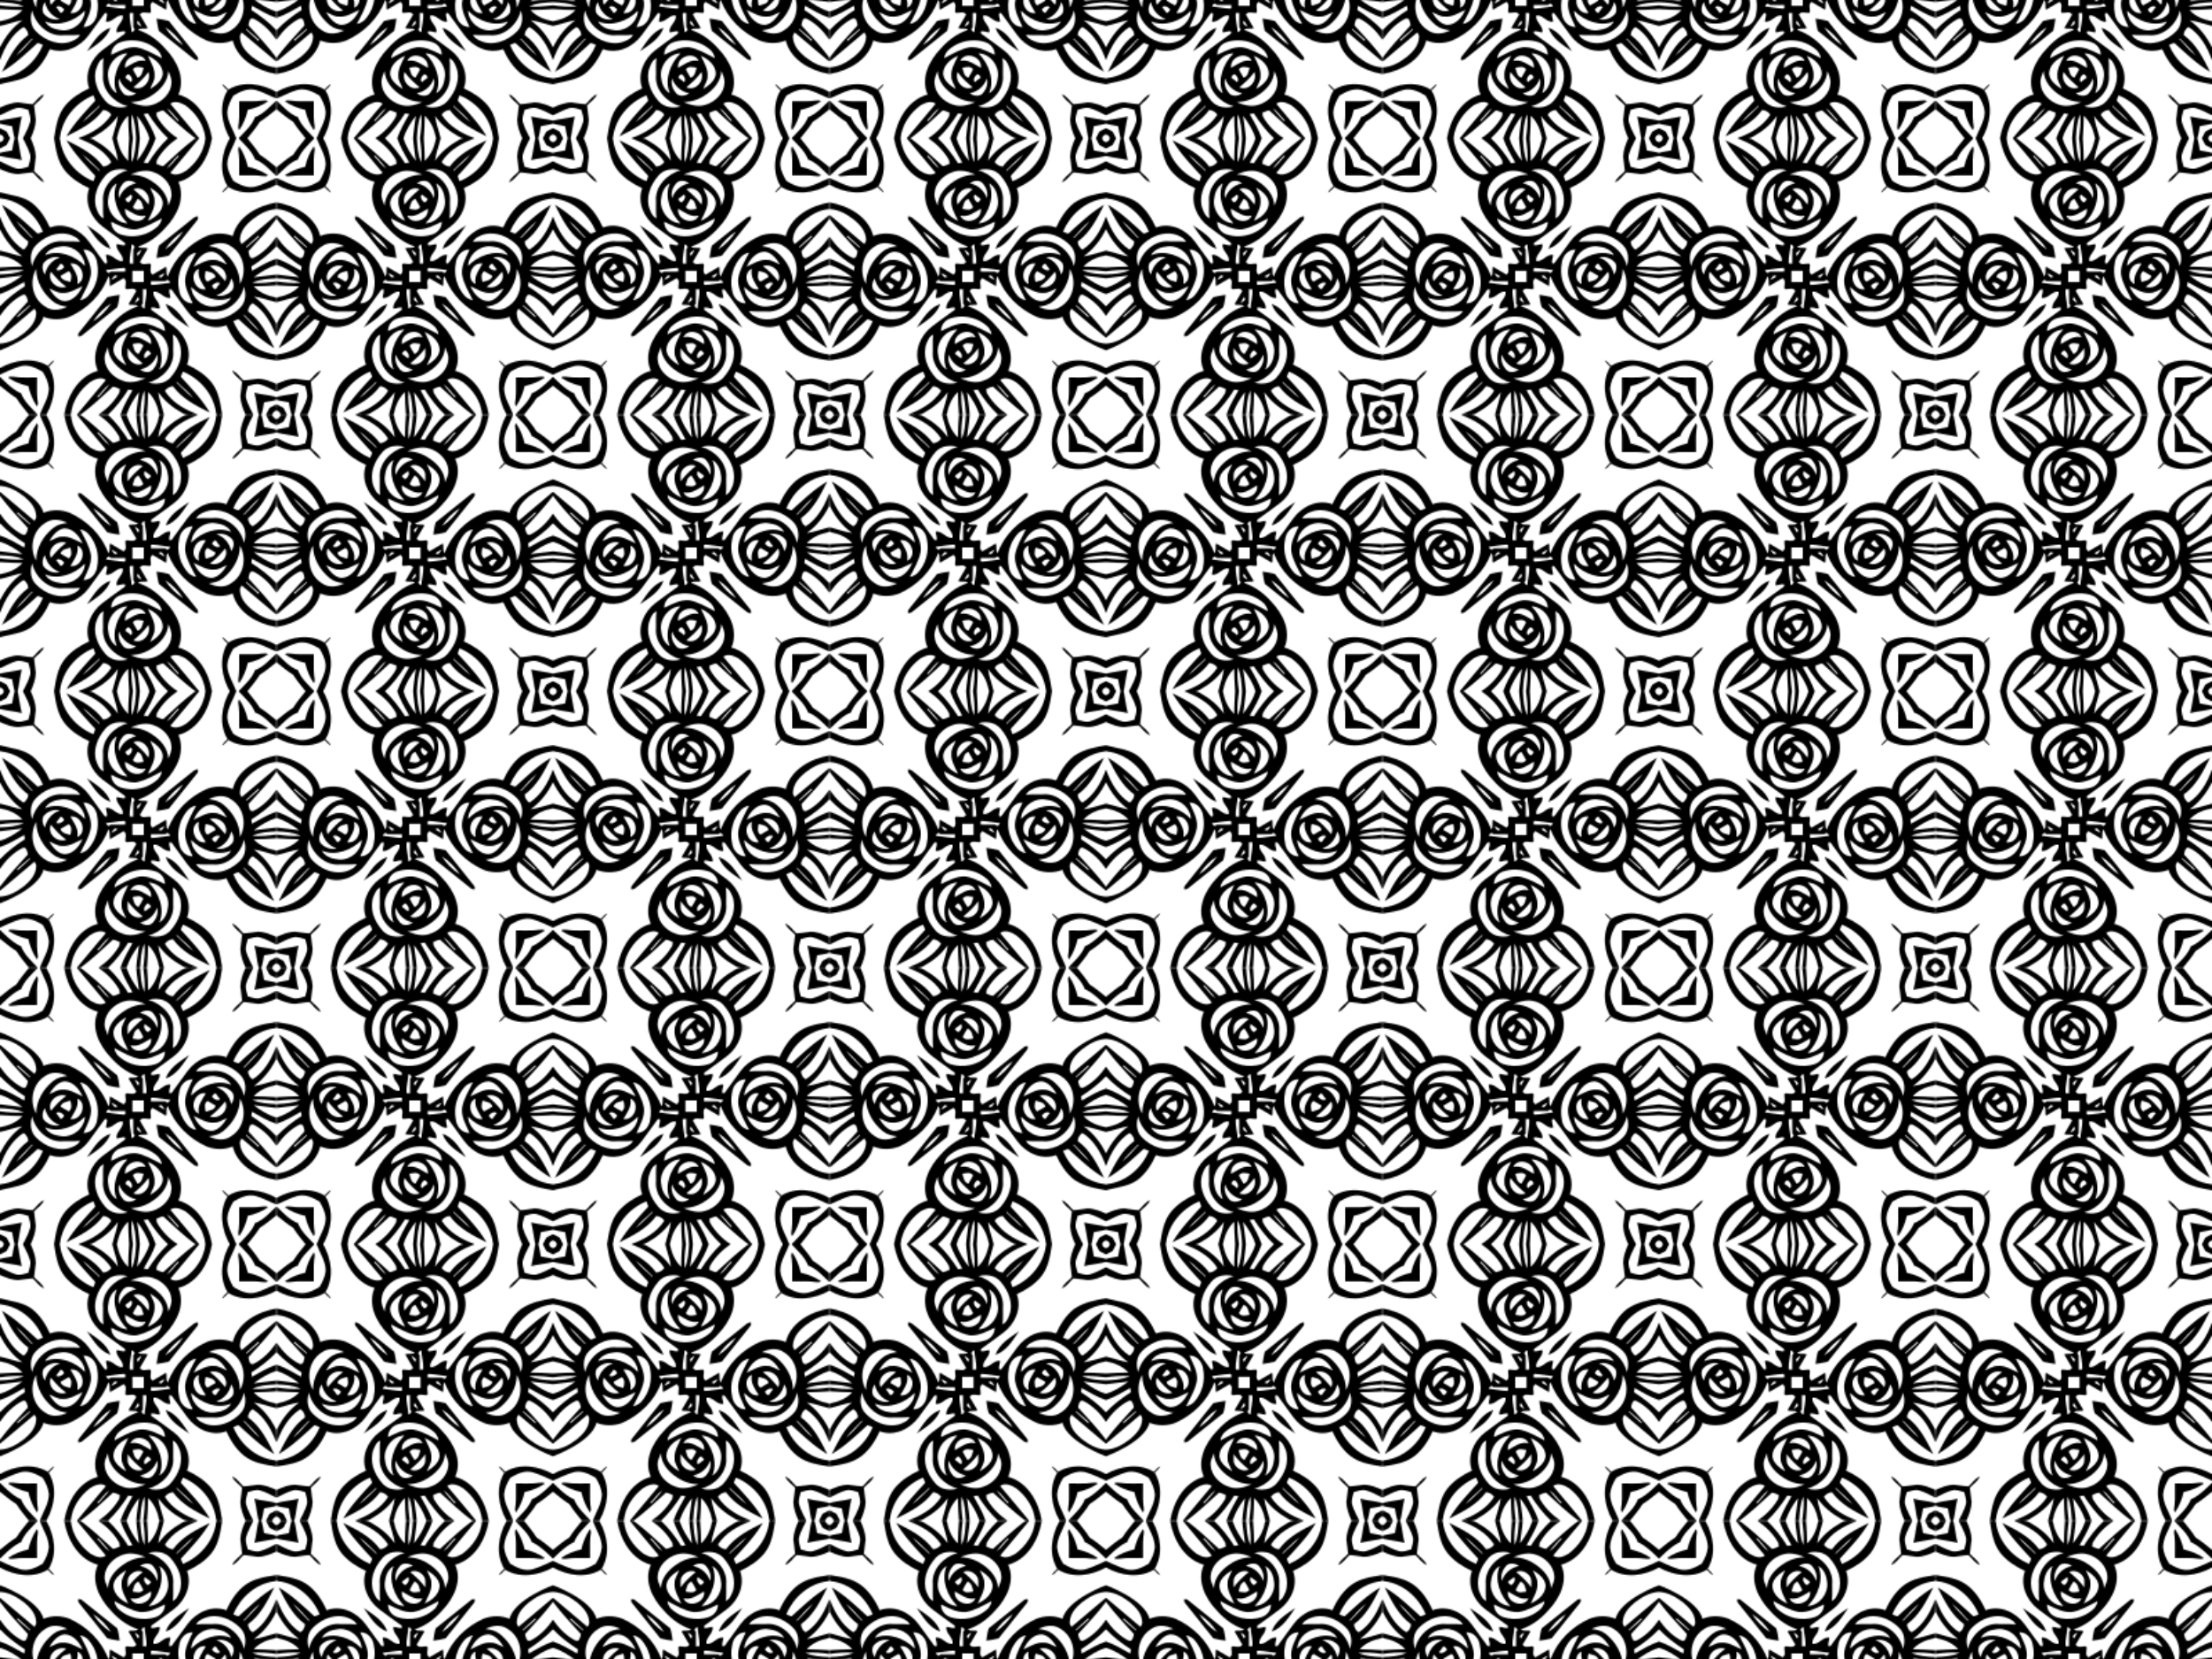 <?xml version="1.0" encoding="UTF-8" standalone="no"?>
<svg id="svg4196" xmlns:rdf="http://www.w3.org/1999/02/22-rdf-syntax-ns#" xmlns="http://www.w3.org/2000/svg" height="960pt" width="1280pt" version="1.1" xmlns:cc="http://creativecommons.org/ns#" xmlns:xlink="http://www.w3.org/1999/xlink" viewBox="0 0 1280 960" xmlns:dc="http://purl.org/dc/elements/1.1/">
<defs id="defs4234">
<pattern id="pattern4970" xlink:href="#pattern4249" patternTransform="matrix(.8 0 0 .8 480 240)"/>
<pattern id="pattern4249" width="400" patternUnits="userSpaceOnUse" patternTransform="matrix(.8 0 0 .8 481.93 280.14)" height="400">
<path id="path4230" d="m42.135 0.004c-0.971 0.041-2.15 0.354-2.858 0.133v0.003c1.301 8.114 2.509 16.805 7.856 23.405 4.64 5.676 10.968 9.736 17.585 12.751-3.771 10.163 1.231 21.294 9.428 27.604 5.133 3.916 10.402 7.646 15.635 11.426 0.882 0.293 0.895 1.225 1.066 1.963-2.005 0.94-4.185-0.6-6.282-0.52-0.93 4.786 5.307 7.535 4.407 12.173-4.642 0.922-7.435-5.323-12.171-4.394-0.05 2.091 1.461 4.282 0.504 6.287-0.738-0.175-1.67-0.185-1.963-1.067-3.583-4.964-7.133-9.953-10.818-14.843-6.276-8.589-17.663-14.195-28.215-10.22-3.082-6.743-7.185-13.232-13.094-17.843-6.558-5.119-15.078-6.349-23.049-7.604 0.353 1.472-1.163 4.86 1.49 4.541 13.367 1.76 24.523 11.659 29.578 23.915-1.291 0.411-2.571 1.316-3.904 1.304-8.168-7.385-16.184-15.181-25.738-20.788 4.883 9.714 9.951 20.111 19.036 26.601 0.014 2.332-1.506 4.784-3.392 5.855-8.499-5.369-13.616-14.63-16.977-23.864-0.15 3.08-0.251 6.196 0.033 9.266 3.761 7.621 9.105 14.572 16.124 19.442-5.55-0.742-10.849-2.819-16.288-4.136 0.193 1.099-0.397 2.554 0.297 3.462 5.917 1.105 11.916 3.514 16.026 8.06-5.438 0.038-10.863 0.402-16.292 0.68-0.004 0.928-0.003 1.849 0.006 2.784 5.727-0.874 11.509-1.402 17.304-0.857-5.418 2.452-11.449 2.84-17.305 3.085-0.004 0.932 0.003 1.861 0.016 2.799 5.437-0.48 10.815-1.479 16.245-1.994-4.905 3.694-10.251 7.164-16.224 8.844-0.056 1.53-0.048 3.06-0.01 4.594 6.226-2.069 11.851-5.541 17.555-8.697 0.245 0.992 0.347 2.008 0.456 3.022-6.5 4.184-12.732 8.864-18.019 14.538-0.068 2.322-0.061 4.649 0.059 6.973 4.072-6.19 9.536-11.72 16.18-15.11 3.046-1.345 3.578 2.656 3.889 4.731-6.729 7.398-13.673 14.67-19.698 22.68-0.822 0.958-0.273 2.333-0.375 3.468 8.306-7.03 16.594-14.08 24.951-21.04 0.71 1.131 1.525 2.375 1.212 3.783-0.347 5.796-4.464 10.432-8.773 13.918-5.027 3.922-10.928 7.285-17.434 7.618-0.063 1.602-0.04 3.203-0.003 4.809 13.479-2.36 27.851-10.08 31.508-24.28 5.925 2.474 12.711 2.362 18.678 0.08 12.603-5.558 23.566-16.119 28.178-29.257 1.786 1.786 0.37 4.773 1.359 6.979 3.246-1.881 6.465-3.808 9.707-5.698 2.795 1.652 0.734 5.245 1.398 7.811 2.542 0.632 6.217-1.517 7.789 1.392-1.885 3.226-3.807 6.429-5.676 9.665 2.163 1.169 5.18-0.359 6.97 1.402-7.781 2.514-14.507 7.62-19.855 13.723-8.14 8.529-14.548 21.263-9.281 32.981-14.106 3.926-22.008 18.045-24.31 31.642-0.001 0-0.001-0-0.003 0 0 0.002 0.001 0.005 0.003 0.008-0 0.002-0.001 0.004-0.003 0.006 0.001 0 0.001-0 0.003 0 2.303 13.597 10.204 27.716 24.31 31.642-5.267 11.719 1.141 24.452 9.281 32.981 5.347 6.103 12.073 11.209 19.855 13.723-1.79 1.76-4.807 0.233-6.97 1.402 1.869 3.236 3.791 6.439 5.676 9.665-1.572 2.909-5.247 0.76-7.789 1.392-0.664 2.566 1.397 6.159-1.398 7.811-3.242-1.891-6.461-3.818-9.707-5.698-0.988 2.205 0.428 5.192-1.359 6.979-4.612-13.138-15.574-23.7-28.178-29.258-5.967-2.281-12.753-2.394-18.678 0.08-3.657-14.193-18.03-21.915-31.507-24.273-0.038 1.606-0.061 3.207 0.003 4.809 6.506 0.333 12.408 3.696 17.434 7.618 4.309 3.486 8.426 8.122 8.773 13.918 0.313 1.407-0.502 2.652-1.212 3.783-8.357-6.965-16.645-14.012-24.952-21.039 0.102 1.135-0.447 2.51 0.375 3.468 6.025 8.01 12.969 15.281 19.698 22.68-0.311 2.075-0.843 6.076-3.889 4.731-6.645-3.386-12.109-8.915-16.181-15.111-0.12 2.324-0.127 4.651-0.059 6.973 5.287 5.674 11.519 10.354 18.019 14.538-0.108 1.014-0.211 2.03-0.456 3.022-5.704-3.156-11.33-6.628-17.555-8.697-0.038 1.534-0.046 3.064 0.01 4.594 5.973 1.68 11.32 5.152 16.224 8.845-5.43-0.515-10.808-1.515-16.245-1.99-0.013 0.938-0.02 1.867-0.016 2.799 5.857 0.245 11.888 0.633 17.305 3.085-5.795 0.545-11.577 0.017-17.303-0.856-0.007 0.934-0.01 1.855-0.006 2.784 5.429 0.279 10.855 0.642 16.292 0.68-4.11 4.545-10.11 6.955-16.026 8.06-0.694 0.908-0.105 2.363-0.297 3.462 5.441-1.29 10.741-3.37 16.29-4.11-7.019 4.87-12.362 11.82-16.124 19.44-0.285 3.07-0.184 6.186-0.033 9.266 3.36-9.235 8.477-18.495 16.977-23.864 1.887 1.071 3.406 3.523 3.392 5.855-9.085 6.49-14.153 16.887-19.035 26.601 9.554-5.608 17.569-13.403 25.736-20.785 1.333-0.013 2.613 0.893 3.904 1.304-5.055 12.256-16.21 22.155-29.578 23.915-2.653-0.319-1.137 3.069-1.49 4.541 7.972-1.255 16.491-2.486 23.049-7.604 5.909-4.611 10.012-11.101 13.094-17.843 10.552 3.976 21.939-1.631 28.215-10.22 3.685-4.89 7.235-9.879 10.818-14.843 0.293-0.882 1.225-0.893 1.963-1.067 0.956 2.005-0.555 4.195-0.504 6.287 4.736 0.928 7.529-5.317 12.171-4.394 0.9 4.637-5.337 7.387-4.407 12.173 2.097 0.08 4.277-1.46 6.282-0.52-0.17 0.738-0.183 1.67-1.066 1.963-5.233 3.779-10.503 7.51-15.635 11.426-8.196 6.309-13.199 17.441-9.428 27.604-6.617 3.015-12.945 7.075-17.585 12.751-5.347 6.6-6.555 15.291-7.856 23.405v0.004c0.709-0.222 1.888 0.092 2.858 0.133 0.971 0.041 1.733-0.192 1.611-1.503 1.841-13.385 11.647-24.644 23.972-29.715 0.437 1.299 1.277 2.542 1.333 3.917-7.445 8.122-15.193 16.182-20.809 25.727 9.756-4.85 20.117-10.003 26.647-19.063 2.276 0.118 4.744 1.518 5.815 3.421-5.385 8.483-14.604 13.63-23.853 16.966 3.928-0.124 8.42 1.162 11.835-1.361 6.584-3.675 12.559-8.549 16.842-14.796-0.638 5.55-2.865 10.848-4.11 16.305 1.085-0.15 2.376 0.283 3.39-0.164 1.113-5.985 3.599-11.963 8.092-16.197 0.118 5.447 0.27 10.901 0.733 16.332 0.914-0.006 1.842-0.007 2.763-0.025-0.722-5.74-1.466-11.527-0.872-17.32 2.532 5.417 2.686 11.491 3.105 17.341 0.922-0.006 1.858-0.006 2.788-0.029-0.357-5.443-1.391-10.821-1.981-16.242 3.709 4.902 7.122 10.257 8.869 16.209 1.514 0.052 3.034 0.071 4.554 0.037-2.021-6.241-5.551-11.848-8.673-17.564 1.004-0.166 2.018-0.305 3.029-0.45 4.15 6.518 8.895 12.692 14.521 18.012 2.322 0.068 4.648 0.06 6.972-0.057-6.029-3.908-11.191-9.202-14.81-15.418-0.503-0.936-0.379-2.043-0.489-3.063 1.642-0.429 3.205-1.555 4.915-1.607 7.26 6.674 14.443 13.476 22.306 19.448 1 1.028 2.506 0.64 3.783 0.784-6.837-8.489-14.103-16.637-20.989-25.09 3.449-2.604 8.002-0.557 11.232 1.407 7.479 5.554 13.262 14.167 14.105 23.592 1.594 0.028 3.196 0.047 4.796-0.004-2.3-13.601-10.201-27.728-24.312-31.656 5.267-11.717-1.141-24.45-9.281-32.979-5.349-6.103-12.075-11.209-19.857-13.723 1.788-1.758 4.809-0.233 6.972-1.402-1.869-3.236-3.791-6.436-5.676-9.665 1.574-2.909 5.243-0.756 7.789-1.392 0.66-2.562-1.397-6.161 1.398-7.811 3.24 1.891 6.459 3.818 9.707 5.698 0.986-2.205-0.432-5.192 1.357-6.979 4.612 13.138 15.574 23.7 28.18 29.257 5.965 2.284 12.753 2.394 18.678-0.08 3.654 14.179 31.468 24.265 31.468 24.265h0.039s27.815-10.086 31.468-24.265c5.925 2.474 12.713 2.364 18.678 0.08 12.605-5.558 23.568-16.119 28.18-29.257 1.788 1.786 0.37 4.773 1.357 6.979 3.248-1.881 6.467-3.808 9.707-5.698 2.795 1.65 0.738 5.249 1.398 7.811 2.546 0.636 6.215-1.517 7.789 1.392-1.885 3.228-3.807 6.429-5.676 9.665 2.163 1.169 5.184-0.357 6.972 1.402-7.781 2.514-14.507 7.62-19.857 13.723-8.14 8.529-14.548 21.263-9.281 32.979-14.111 3.928-22.013 18.055-24.312 31.656 1.6 0.051 3.202 0.032 4.796 0.004 0.842-9.425 6.626-18.039 14.105-23.592 3.23-1.965 7.784-4.012 11.232-1.407-6.885 8.453-14.152 16.601-20.989 25.09 1.277-0.144 2.783 0.245 3.783-0.784 7.864-5.973 15.046-12.774 22.306-19.448 1.71 0.052 3.273 1.178 4.915 1.607-0.11 1.02 0.015 2.127-0.489 3.063-3.619 6.215-8.781 11.51-14.81 15.418 2.324 0.116 4.65 0.125 6.972 0.057 5.626-5.319 10.371-11.494 14.521-18.012 1.01 0.144 2.024 0.283 3.029 0.45-3.122 5.716-6.652 11.323-8.673 17.564 1.52 0.034 3.04 0.015 4.554-0.037 1.746-5.953 5.159-11.307 8.869-16.209-0.589 5.421-1.624 10.799-1.981 16.242 0.93 0.022 1.866 0.023 2.788 0.029 0.419-5.85 0.572-11.924 3.105-17.341 0.593 5.792-0.15 11.579-0.872 17.32 0.92 0.018 1.848 0.019 2.763 0.025 0.463-5.431 0.615-10.885 0.733-16.332 4.493 4.234 6.98 10.213 8.092 16.197 1.014 0.447 2.306 0.014 3.39 0.164-1.245-5.457-3.472-10.755-4.11-16.305 4.283 6.247 10.257 11.121 16.842 14.796 3.414 2.522 7.907 1.236 11.835 1.361-9.249-3.336-18.468-8.483-23.853-16.966 1.071-1.903 3.539-3.303 5.815-3.421 6.53 9.06 16.891 14.213 26.647 19.063-5.616-9.545-13.364-17.605-20.809-25.727 0.056-1.375 0.896-2.618 1.333-3.917 12.325 5.071 22.132 16.33 23.972 29.715-0.245 2.622 3.052 0.927 4.47 1.37v-0.004c-1.301-8.114-2.509-16.805-7.856-23.405-4.64-5.676-10.968-9.736-17.585-12.751 3.771-10.163-1.231-21.294-9.428-27.604-5.133-3.916-10.402-7.646-15.635-11.426-0.882-0.293-0.895-1.225-1.066-1.963 2.005-0.94 4.185 0.6 6.282 0.52 0.93-4.786-5.307-7.535-4.407-12.173 4.642-0.922 7.435 5.323 12.171 4.394 0.05-2.091-1.459-4.282-0.502-6.287 0.738 0.175 1.668 0.185 1.961 1.067 3.583 4.964 7.133 9.953 10.818 14.843 6.276 8.589 17.663 14.195 28.215 10.22 3.082 6.743 7.185 13.232 13.094 17.843 6.558 5.119 15.078 6.349 23.049 7.604-0.353-1.472 1.163-4.86-1.49-4.541-13.367-1.76-24.523-11.659-29.578-23.915 1.291-0.411 2.571-1.316 3.904-1.304 8.166 7.382 16.182 15.178 25.736 20.785-4.882-9.714-9.951-20.111-19.035-26.601-0.014-2.332 1.506-4.784 3.392-5.855 8.499 5.369 13.616 14.629 16.977 23.864 0.15-3.08 0.251-6.196-0.033-9.266-3.761-7.621-9.105-14.572-16.124-19.442 5.55 0.742 10.849 2.819 16.288 4.136-0.192-1.099 0.397-2.554-0.297-3.462-5.917-1.105-11.916-3.514-16.026-8.06 5.438-0.038 10.863-0.402 16.292-0.68 0.004-0.928 0.001-1.849-0.006-2.784-5.726 0.874-11.509 1.401-17.303 0.856 5.418-2.452 11.449-2.84 17.305-3.085 0.004-0.932-0.002-1.861-0.016-2.799-5.438 0.475-10.816 1.475-16.245 1.99 4.904-3.693 10.251-7.165 16.224-8.845 0.056-1.53 0.048-3.06 0.01-4.594-6.226 2.069-11.851 5.541-17.555 8.697-0.245-0.993-0.347-2.008-0.456-3.022 6.5-4.184 12.732-8.864 18.019-14.538 0.068-2.322 0.062-4.649-0.059-6.973-4.072 6.195-9.536 11.724-16.181 15.111-3.046 1.345-3.578-2.656-3.889-4.731 6.729-7.398 13.673-14.67 19.698-22.68 0.822-0.958 0.273-2.333 0.375-3.468-8.307 7.027-16.595 14.074-24.952 21.039-0.71-1.131-1.525-2.375-1.212-3.783 0.347-5.796 4.464-10.432 8.773-13.918 5.027-3.922 10.928-7.285 17.434-7.618 0.063-1.602 0.04-3.203 0.002-4.809-13.478 2.358-27.85 10.08-31.507 24.273-5.925-2.474-12.711-2.362-18.678-0.08-12.603 5.558-23.566 16.119-28.178 29.258-1.786-1.786-0.37-4.773-1.359-6.979-3.246 1.881-6.465 3.808-9.707 5.698-2.795-1.652-0.734-5.245-1.398-7.811-2.542-0.632-6.217 1.517-7.789-1.392 1.885-3.226 3.807-6.429 5.676-9.665-2.163-1.169-5.18 0.359-6.97-1.402 7.781-2.514 14.507-7.62 19.855-13.723 8.14-8.529 14.548-21.263 9.281-32.981 14.107-3.926 22.008-18.045 24.31-31.642 0.001-0 0.001 0 0.002 0-0-0.002-0.001-0.004-0.002-0.006 0-0.003 0.001-0.005 0.002-0.008-0.001-0-0.001 0-0.002 0-2.303-13.597-10.204-27.716-24.31-31.642 5.267-11.719-1.141-24.452-9.281-32.981-5.347-6.103-12.073-11.209-19.855-13.723 1.79-1.76 4.807-0.233 6.97-1.402-1.869-3.236-3.791-6.439-5.676-9.665 1.572-2.909 5.247-0.76 7.789-1.392 0.664-2.566-1.397-6.159 1.398-7.811 3.242 1.891 6.461 3.818 9.707 5.698 0.988-2.205-0.428-5.192 1.359-6.979 4.612 13.138 15.574 23.7 28.178 29.257 5.967 2.282 12.753 2.394 18.678-0.08 3.657 14.193 18.03 21.915 31.507 24.273 0.038-1.606 0.061-3.207-0.002-4.809-6.506-0.333-12.408-3.696-17.434-7.618-4.309-3.486-8.426-8.122-8.773-13.918-0.313-1.407 0.502-2.652 1.212-3.783 8.357 6.965 16.645 14.012 24.952 21.04-0.102-1.135 0.447-2.51-0.375-3.468-6.025-8.01-12.969-15.281-19.698-22.68 0.311-2.075 0.843-6.076 3.889-4.731 6.645 3.386 12.109 8.915 16.181 15.111 0.12-2.324 0.127-4.651 0.059-6.973-5.287-5.674-11.519-10.354-18.019-14.538 0.108-1.014 0.211-2.03 0.456-3.022 5.704 3.156 11.33 6.628 17.555 8.697 0.038-1.534 0.046-3.064-0.01-4.594-5.973-1.68-11.32-5.152-16.224-8.845 5.429 0.515 10.808 1.515 16.245 1.99 0.013-0.938 0.02-1.867 0.016-2.799-5.857-0.245-11.888-0.633-17.305-3.085 5.794-0.545 11.577-0.017 17.303 0.856 0.007-0.934 0.01-1.855 0.006-2.784-5.429-0.279-10.855-0.642-16.292-0.68 4.11-4.545 10.11-6.955 16.026-8.06 0.694-0.908 0.105-2.363 0.297-3.462-5.44 1.317-10.739 3.394-16.288 4.136 7.019-4.87 12.363-11.822 16.124-19.442 0.285-3.07 0.184-6.186 0.033-9.266-3.36 9.235-8.477 18.495-16.977 23.864-1.887-1.071-3.406-3.523-3.392-5.855 9.085-6.49 14.153-16.887 19.035-26.601-9.554 5.608-17.569 13.403-25.736 20.785-1.333 0.013-2.613-0.893-3.904-1.304 5.055-12.256 16.21-22.155 29.578-23.915 2.653 0.319 1.137-3.069 1.49-4.541-7.972 1.255-16.491 2.486-23.049 7.604-5.909 4.611-10.012 11.101-13.094 17.843-10.552-3.976-21.939 1.631-28.215 10.22-3.685 4.89-7.235 9.879-10.818 14.843-0.293 0.882-1.223 0.893-1.961 1.067-0.956-2.005 0.553-4.196 0.502-6.287-4.736-0.928-7.529 5.317-12.171 4.394-0.9-4.637 5.337-7.387 4.407-12.173-2.097-0.08-4.277 1.46-6.282 0.52 0.17-0.738 0.183-1.67 1.066-1.963 5.233-3.779 10.503-7.51 15.635-11.426 8.196-6.309 13.199-17.441 9.428-27.604 6.617-3.015 12.945-7.075 17.585-12.751 5.347-6.6 6.555-15.291 7.856-23.405v-0.003c-1.417 0.443-4.714-1.252-4.47 1.37-1.841 13.385-11.647 24.644-23.972 29.715-0.437-1.299-1.277-2.542-1.333-3.917 7.445-8.122 15.193-16.182 20.809-25.727-9.756 4.85-20.117 10.003-26.647 19.063-2.276-0.118-4.744-1.518-5.815-3.421 5.385-8.483 14.604-13.63 23.853-16.966-3.928 0.124-8.42-1.162-11.835 1.361-6.584 3.675-12.559 8.549-16.842 14.796 0.638-5.55 2.865-10.848 4.11-16.305-1.085 0.15-2.376-0.283-3.39 0.164-1.113 5.985-3.599 11.963-8.092 16.197-0.118-5.447-0.27-10.901-0.733-16.332-0.914 0.006-1.842 0.007-2.763 0.025 0.722 5.74 1.466 11.527 0.872 17.32-2.532-5.417-2.686-11.491-3.105-17.341-0.922 0.006-1.858 0.007-2.788 0.029 0.357 5.443 1.391 10.821 1.981 16.242-3.709-4.902-7.122-10.257-8.869-16.209-1.514-0.052-3.034-0.071-4.554-0.037 2.021 6.241 5.551 11.848 8.673 17.564-1.004 0.166-2.018 0.305-3.029 0.45-4.15-6.518-8.895-12.692-14.521-18.012-2.322-0.068-4.648-0.06-6.972 0.057 6.029 3.908 11.191 9.202 14.81 15.417 0.503 0.936 0.379 2.043 0.489 3.063-1.642 0.429-3.205 1.555-4.915 1.607-7.26-6.674-14.443-13.476-22.306-19.448-1-1.028-2.506-0.64-3.783-0.784 6.837 8.489 14.103 16.637 20.989 25.09-3.449 2.604-8.002 0.557-11.232-1.407-7.479-5.554-13.262-14.167-14.105-23.592-1.594-0.028-3.196-0.047-4.796 0.004 2.3 13.601 10.201 27.728 24.312 31.656-5.267 11.717 1.141 24.45 9.281 32.979 5.349 6.103 12.075 11.209 19.857 13.723-1.788 1.758-4.809 0.233-6.972 1.402 1.869 3.236 3.791 6.436 5.676 9.665-1.574 2.909-5.243 0.756-7.789 1.392-0.66 2.562 1.397 6.161-1.398 7.811-3.24-1.891-6.459-3.818-9.707-5.698-0.986 2.205 0.432 5.192-1.357 6.979-4.612-13.138-15.574-23.7-28.18-29.257-5.965-2.284-12.753-2.394-18.678 0.08-3.654-14.179-31.468-24.265-31.468-24.265h-0.039s-27.815 10.086-31.468 24.265c-5.925-2.474-12.713-2.364-18.678-0.08-12.605 5.558-23.568 16.119-28.18 29.257-1.788-1.786-0.37-4.773-1.357-6.979-3.248 1.881-6.467 3.808-9.707 5.698-2.795-1.65-0.738-5.249-1.398-7.811-2.546-0.636-6.215 1.517-7.789-1.392 1.885-3.228 3.807-6.429 5.676-9.665-2.163-1.169-5.184 0.357-6.972-1.402 7.781-2.514 14.507-7.62 19.857-13.723 8.14-8.529 14.548-21.263 9.281-32.979 14.111-3.928 22.013-18.055 24.312-31.656-1.6-0.051-3.202-0.032-4.796-0.004-0.842 9.425-6.626 18.039-14.105 23.592-3.23 1.965-7.784 4.012-11.232 1.407 6.885-8.453 14.152-16.601 20.989-25.09-1.277 0.144-2.783-0.245-3.783 0.784-7.864 5.973-15.046 12.774-22.306 19.448-1.71-0.052-3.273-1.178-4.915-1.607 0.11-1.02-0.014-2.127 0.489-3.063 3.619-6.215 8.781-11.51 14.81-15.417-2.324-0.116-4.65-0.125-6.972-0.057-5.62 5.277-10.37 11.452-14.52 17.97-1.01-0.144-2.024-0.283-3.029-0.45 3.122-5.716 6.652-11.323 8.673-17.564-1.52-0.034-3.04-0.015-4.554 0.037-1.746 5.953-5.159 11.307-8.869 16.209 0.589-5.421 1.624-10.799 1.981-16.242-0.93-0.022-1.866-0.023-2.788-0.029-0.415 5.851-0.569 11.924-3.101 17.341-0.593-5.792 0.15-11.579 0.872-17.319-0.92-0.018-1.848-0.019-2.763-0.025-0.463 5.431-0.614 10.884-0.733 16.332-4.493-4.235-6.979-10.213-8.092-16.198-1.014-0.447-2.305-0.014-3.39-0.164 1.245 5.457 3.472 10.755 4.109 16.305-4.282-6.247-10.257-11.121-16.841-14.796-3.415-2.522-7.907-1.236-11.835-1.361 9.249 3.336 18.468 8.483 23.853 16.966-1.071 1.903-3.539 3.303-5.815 3.421-6.53-9.06-16.89-14.213-26.647-19.063 5.616 9.545 13.364 17.605 20.809 25.727-0.056 1.375-0.896 2.618-1.333 3.917-12.325-5.07-22.132-16.33-23.972-29.714 0.122-1.312-0.641-1.545-1.611-1.504zm-36.8 0.102c-0.739-0.006-1.478-0.003-2.217 0.025-0.758 0.688-0.568 2.186-1.817 2.332-2.32 0.449-0.742 3.497-1.159 5.079 1.56-0.98 3.354-1.534 4.907-2.508 0.91-1.586 1.558-3.323 2.505-4.897-0.74-0.011-1.48-0.026-2.219-0.031zm389.33 0c-0.739 0.006-1.479 0.02-2.219 0.031 0.946 1.574 1.594 3.311 2.505 4.897 1.554 0.974 3.348 1.528 4.907 2.508-0.417-1.582 1.16-4.629-1.159-5.079-1.249-0.146-1.058-1.644-1.816-2.332-0.739-0.027-1.478-0.031-2.217-0.025zm-375.09 0.027c-0.934 0.001-1.868 0.011-2.802 0.031 1.937 3.848 4.06 7.654 5.259 11.817 0.648 2.997-0.523 5.909-1.288 8.755-2.833 0.728-5.694 2.025-8.677 1.271-4.216-1.099-8.009-3.332-11.895-5.235-0.04 1.859-0.036 3.716-0.007 5.575 4.224 1.915 8.668 3.711 13.377 3.769 3.459-0.363 6.878-1.135 10.362-1.247 2.627 2.364 4.752 5.926 8.106 7.129-1.191-3.364-4.824-5.445-7.146-8.079 0.239-3.473 0.974-6.888 1.271-10.353-0.132-4.71-1.825-9.178-3.756-13.412-0.935-0.016-1.869-0.023-2.804-0.021zm360.84 0c-0.934-0.001-1.868 0.005-2.804 0.021-1.931 4.234-3.623 8.702-3.756 13.412 0.297 3.465 1.032 6.88 1.271 10.353-2.322 2.635-5.955 4.715-7.146 8.079 3.354-1.203 5.48-4.765 8.106-7.129 3.485 0.112 6.904 0.884 10.362 1.247 4.71-0.058 9.153-1.854 13.377-3.769 0.028-1.859 0.032-3.716-0.007-5.575-3.886 1.903-7.679 4.136-11.895 5.235-2.983 0.754-5.844-0.543-8.677-1.271-0.766-2.847-1.936-5.758-1.288-8.755 1.199-4.162 3.323-7.969 5.259-11.817-0.933-0.02-1.867-0.03-2.802-0.031zm-369.62 0.003c-0.845 2.883-1.278 5.863-1.803 8.814-2.913 0.72-5.976 0.891-8.851 1.847 0.005 0.537 0.011 1.611 0.014 2.146 5.233 1.281 10.62 1.745 15.847 3.034-1.343-5.213-1.811-10.595-3.038-15.834-0.537-0.001-1.613-0.005-2.153-0.007zm378.39 0c-0.539 0.003-1.615 0.006-2.153 0.007-1.227 5.239-1.695 10.621-3.038 15.834 5.227-1.289 10.614-1.753 15.847-3.034 0.002-0.535 0.009-1.609 0.014-2.146-2.875-0.956-5.938-1.127-8.851-1.847-0.525-2.951-0.958-5.931-1.818-8.814zm-220.39 0.004c-0.794 0.006-1.587 0.023-2.377 0.043-5.961 10.386-8.113 23.987-1.631 34.637-1.524 1.365-3.081 2.785-4.049 4.613 1.901-0.858 3.219-2.563 4.618-4.041 10.645 6.515 24.196 4.255 34.63-1.585 10.434 5.841 23.984 8.101 34.63 1.585 1.399 1.478 2.717 3.183 4.618 4.041-0.968-1.829-2.525-3.248-4.049-4.613 6.482-10.65 4.33-24.252-1.631-34.637-1.582-0.04-3.171-0.068-4.759-0.025 2.352 6.267 6.428 12.116 6.595 19.008-0.441 4.266-2.275 8.319-4.511 11.928-4.766 2.813-10.497 5.61-16.152 3.976-5.141-1.375-14.699-6.038-14.699-6.038h-0.086s-9.558 4.663-14.699 6.038c-5.654 1.634-11.386-1.163-16.152-3.976-2.236-3.609-4.069-7.662-4.511-11.928 0.166-6.893 4.243-12.741 6.595-19.008-0.794-0.021-1.588-0.024-2.381-0.018zm3.965 0.01c4.355 4.772 9.627 9.138 11.917 15.359 6.21 2.288 15.285 11.985 15.285 11.985h0.047s9.076-9.697 15.285-11.985c2.29-6.221 7.562-10.587 11.917-15.359-2.127-0.032-4.26-0.03-6.395 0.004-3.126 3.865-6.298 7.712-8.96 11.914-4.186 2.658-8.019 5.818-11.87 8.937-3.851-3.119-7.683-6.28-11.87-8.937-2.663-4.202-5.835-8.049-8.96-11.914-2.135-0.034-4.268-0.036-6.395-0.004zm0.467 5.905c-1.257 1.568-0.44 3.731-0.291 5.542 0.547 5.113 0.086 10.277 0.24 15.41 5.658 0.156 11.37-0.408 16.988 0.495 1.327 0.09 2.862 0.403 3.967-0.543-4.367-3.096-9.492-5.049-14.691-6.216-1.151-5.209-3.142-10.302-6.213-14.686zm53.517 0c-3.072 4.385-5.063 9.478-6.213 14.686-5.199 1.167-10.324 3.121-14.691 6.216 1.105 0.946 2.64 0.634 3.967 0.543 5.618-0.902 11.33-0.338 16.988-0.495 0.154-5.133-0.307-10.297 0.24-15.41 0.148-1.81 0.966-3.974-0.291-5.542zm-166.69 5.964c4.465 3.328 8.255 7.542 12.323 11.35-0.068 0.112-0.207 0.339-0.276 0.454-3.962-3.964-8.641-7.384-12.048-11.803zm279.88 0c-3.406 4.419-8.086 7.839-12.048 11.803-0.068-0.114-0.208-0.341-0.276-0.454 4.068-3.807 7.858-8.021 12.323-11.35zm-211.04 0.573c0.261 0.132 0.521 0.266 0.786 0.401-2.965 2.939-5.379 6.71-8.822 9.012 2.29-3.414 5.415-6.233 8.036-9.412zm142.19 0c2.62 3.18 5.746 5.998 8.036 9.412-3.443-2.302-5.854-6.072-8.82-9.012 0.265-0.134 0.523-0.268 0.784-0.401zm-183.96 9.919c1.86-0.021 3.742 0.255 5.539 0.786-9.822 2.514-18.987 11.828-17.933 22.551 0.134 4.034-0.32 8.114 0.352 12.114-2.751-0.946-3.828-3.909-4.878-6.359-3.254-8.373 0.476-17.804 6.12-24.208 2.727-3.354 6.709-4.836 10.8-4.883zm225.75 0c4.091 0.047 8.074 1.53 10.8 4.883 5.644 6.404 9.374 15.836 6.12 24.208-1.051 2.45-2.127 5.413-4.878 6.359 0.672-4 0.218-8.08 0.352-12.114 1.055-10.722-8.11-20.036-17.933-22.551 1.797-0.531 3.679-0.807 5.539-0.786zm-207.08 1.132c1.729 0.007 3.45 0.273 5.121 0.882 6.725 2.153 12.849 8.056 13.324 15.394 0.419 3.194-1.194 6.06-2.248 8.955-0.285-7.462-5.559-13.57-11.59-17.423-4.581-3.24-10.076-4.983-15.682-5.061 3.431-1.54 7.273-2.764 11.076-2.747zm188.41 0c3.803-0.018 7.645 1.207 11.076 2.747-5.606 0.078-11.101 1.821-15.682 5.061-6.031 3.853-11.305 9.961-11.59 17.423-1.055-2.895-2.667-5.761-2.248-8.955 0.475-7.338 6.6-13.241 13.324-15.394 1.671-0.608 3.392-0.873 5.121-0.882zm-200.53 7.314c1.81 0.038 3.674 0.736 4.974 1.822-5.734 1.02-10.49 5.2-12.257 10.724-1.059-3.649 0.26-7.578 2.636-10.405 1.083-1.557 2.838-2.179 4.647-2.14zm212.64 0c1.81-0.038 3.565 0.584 4.647 2.14 2.376 2.827 3.694 6.756 2.636 10.405-1.766-5.524-6.523-9.704-12.257-10.724 1.3-1.086 3.164-1.784 4.974-1.822zm-221.58 1.834c-4.239 9.924 0.437 21.651 7.707 28.845-8.297-0.255-15.027-8.81-14.081-16.932 0.397-4.567 2.121-9.583 6.374-11.913zm230.53 0c4.253 2.33 5.977 7.345 6.374 11.913 0.946 8.122-5.784 16.678-14.081 16.932 7.27-7.194 11.946-18.921 7.707-28.845zm-206.42 3.03c3.986 2.562 8.739 5.906 9.156 11.056-0.094 6.225-5.547 10.672-10.8 12.988 2.135-4.76 5.341-9.441 4.821-14.935 0.14-3.384-2.219-6.026-3.177-9.109zm182.31 0c-0.958 3.084-3.319 5.725-3.179 9.109-0.519 5.494 2.686 10.175 4.821 14.935-5.253-2.316-10.706-6.762-10.8-12.988 0.417-5.151 5.172-8.494 9.158-11.056zm-191.28 0.575c3.192 0.099 6.279 2.332 7.498 5.311 0.441 2.095 0.26 4.279 0.182 6.406-2.981-4.264-6.875-7.736-10.841-11.052 1.022-0.493 2.098-0.698 3.162-0.665zm200.24 0c1.064-0.033 2.139 0.172 3.162 0.665-3.966 3.316-7.86 6.788-10.841 11.052-0.078-2.127-0.259-4.311 0.182-6.406 1.22-2.979 4.306-5.212 7.498-5.311zm-204.94 4.394c1.381 2.055-0.066 4.317-1.724 5.604-1.48 0.307-1.99-1.391-2.724-2.275 1.544-1.026 2.924-2.276 4.448-3.329zm209.64 0c1.524 1.053 2.904 2.303 4.448 3.329-0.734 0.884-1.244 2.582-2.724 2.275-1.658-1.287-3.106-3.549-1.724-5.604zm-205.09 3.286c3.07 0.569 3.681 4.545 4.327 7.131-2.673 0.357-5.772 1.508-7.713-1.179 0.92-2.099 2.223-3.99 3.386-5.952zm200.55 0c1.163 1.963 2.466 3.853 3.386 5.952-1.941 2.687-5.04 1.536-7.713 1.179 0.646-2.586 1.257-6.562 4.327-7.131zm-209.53 7.053c4.65 2.556 9.081 6.415 14.863 4.961-3.284 7.585-16.202 3.08-14.863-4.961zm218.5 0c1.339 8.042-11.579 12.546-14.863 4.961 5.782 1.454 10.214-2.405 14.863-4.961zm-109.25 0.313c6.5 0.337 12.394 3.697 17.417 7.616 4.311 3.487 8.428 8.122 8.775 13.918 0.315 1.405-0.502 2.652-1.214 3.783-8.357-6.965-16.645-14.012-24.952-21.04 0.034 0.347 0.007 0.718-0.025 1.093-0.033-0.375-0.059-0.746-0.025-1.093-8.307 7.027-16.595 14.074-24.952 21.04-0.712-1.131-1.529-2.377-1.214-3.783 0.347-5.796 4.464-10.432 8.775-13.918 5.022-3.918 10.917-7.278 17.417-7.616zm-57.278 5.206c-1.614-0.038-2.753 1.381-3.967 2.299-7.89 6.279-15.757 12.6-23.622 18.901-0.888 2.861-1.228 5.925-1.691 8.896 2.975-0.467 6.023-0.859 8.906-1.679 6.923-8.659 13.856-17.322 20.783-25.981 0.501-0.668 0.203-1.566 0.313-2.324-0.252-0.071-0.491-0.106-0.721-0.112zm114.56 0c-0.231 0.005-0.47 0.041-0.721 0.112 0.11 0.758-0.188 1.657 0.313 2.324 6.927 8.659 13.86 17.322 20.783 25.981 2.883 0.82 5.93 1.212 8.906 1.679-0.463-2.971-0.803-6.035-1.691-8.896-7.866-6.301-15.733-12.622-23.622-18.901-1.214-0.918-2.353-2.337-3.967-2.299zm-140.04 1.527c-0.251 2.123-1.357 4.005-2.772 5.563-7.094 6.622-17.844 9.048-27.063 5.948-3.89-1.227-6.889-4.978-6.679-9.146 5.638 2.664 11.492 6.008 17.964 5.505 6.689-1.223 12.564-4.849 18.551-7.87zm165.52 0c5.987 3.021 11.862 6.647 18.551 7.87 6.472 0.503 12.326-2.84 17.964-5.505 0.211 4.168-2.789 7.92-6.679 9.146-9.219 3.1-19.97 0.674-27.063-5.948-1.415-1.558-2.522-3.44-2.772-5.563zm-82.758 0.141c0.06 0.313 0.176 0.608 0.401 0.872 6.025 8.01 12.969 15.283 19.698 22.682-0.311 2.075-0.843 6.074-3.889 4.729-6.643-3.386-12.109-8.914-16.181-15.109-0.018 0.356-0.017 0.711-0.029 1.067-0.013-0.356-0.011-0.712-0.029-1.067-4.072 6.195-9.538 11.722-16.181 15.109-3.046 1.345-3.578-2.654-3.889-4.729 6.729-7.398 13.673-14.672 19.698-22.682 0.225-0.263 0.341-0.559 0.401-0.872zm-188.01 1.768c4.475 3.368 7.921 8.008 11.844 12.014-0.11 0.064-0.334 0.196-0.444 0.26-3.828-4.05-8.014-7.847-11.401-12.274zm376.02 0c-3.386 4.427-7.573 8.224-11.401 12.274-0.11-0.064-0.334-0.196-0.444-0.26 3.924-4.006 7.369-8.646 11.844-12.014zm-324.9 3.01c4.606 6.596 8.937 14.269 17.043 17.042-2.77-8.1-10.446-12.435-17.043-17.042zm273.78 0c-6.596 4.607-14.272 8.942-17.043 17.042 8.106-2.773 12.438-10.446 17.043-17.042zm-204.2 4.414c-3.366 5.131-7.79 9.785-13.031 13.031 3.312-5.181 7.84-9.729 13.031-13.031zm134.63 0c5.191 3.302 9.719 7.85 13.031 13.031-5.241-3.246-9.665-7.9-13.031-13.031zm-222.86 1.501c0.453-0.013 0.905-0.01 1.357 0.007 2.41 0.096 4.8 0.632 7.074 1.703 2.045 0.944 4.327 2.048 5.089 4.346-3.886-0.549-7.817-0.286-11.725-0.346-10.721-1.225-20.61 7.888-22.785 17.941-1.63-5.141-1.317-11.165 2.761-15.118 4.644-4.817 11.441-8.348 18.23-8.533zm311.08 0c6.788 0.185 13.586 3.716 18.23 8.533 4.078 3.954 4.391 9.978 2.761 15.118-2.175-10.053-12.065-19.166-22.785-17.941-3.908 0.06-7.839-0.203-11.725 0.346 0.762-2.298 3.044-3.401 5.089-4.346 2.274-1.07 4.664-1.606 7.074-1.703 0.452-0.018 0.904-0.02 1.357-0.007zm-168.34 1.495c0.136 0.265 0.276 0.531 0.418 0.798-3.13 2.685-6.066 5.606-9.338 8.114-0.018-0.162-0.054-0.483-0.07-0.645 3.002-2.749 5.91-5.604 8.99-8.267zm25.593 0c3.08 2.663 5.988 5.518 8.99 8.267-0.016 0.162-0.052 0.483-0.07 0.645-3.272-2.508-6.208-5.43-9.338-8.114 0.142-0.267 0.282-0.533 0.418-0.798zm-53.378 5.493c2.787-0.094 5.548 0.571 7.956 2.338 9.065 5.534 11.633 18.082 6.433 27.142 0.022-9.251-5.152-17.886-12.235-23.547-2.917-2.388-6.607-3.291-10.267-3.718 2.513-1.268 5.327-2.121 8.114-2.215zm80.12 0c3.122-0.114 6.329 0.788 9.156 2.215-3.659 0.427-7.349 1.33-10.267 3.718-7.084 5.662-12.257 14.297-12.235 23.547-5.201-9.06-2.632-21.609 6.433-27.142 2.107-1.546 4.485-2.249 6.913-2.338zm-144.08 0.902c1.454 0.305 3.165 2.276 1.23 3.175-0.176 3.567-0.03 7.141-0.096 10.712-0.848-0.05-1.7 0.053-2.53-0.113-0.273-4.638 1.091-9.166 1.396-13.774zm209.1 0c0.305 4.607 1.669 9.136 1.396 13.774-0.83 0.166-1.682 0.063-2.53 0.113-0.066-3.571 0.081-7.146-0.096-10.712-1.935-0.898-0.224-2.87 1.23-3.175zm-258.96 1.374c7.86-0.433 15.802 6.172 16.052 14.157-7.166-7.306-18.92-11.926-28.835-7.714 2.197-4.022 6.866-5.834 11.213-6.261 0.521-0.093 1.046-0.153 1.57-0.182zm307.35 0c0.49-0.026 0.981-0.027 1.472 0 0.524 0.029 1.049 0.089 1.57 0.182 4.347 0.427 9.015 2.239 11.213 6.261-9.915-4.212-21.669 0.408-28.835 7.714 0.234-7.486 7.23-13.759 14.58-14.157zm-152.94 0.215c5.281 5.658 11.503 10.332 17.991 14.509-0.104 1.012-0.211 2.032-0.456 3.024-5.692-3.149-11.306-6.615-17.516-8.685-0-0.005 0-0.009 0-0.014-0.008 0.003-0.013 0.006-0.019 0.007-0.007-0.003-0.013-0.006-0.019-0.007-0 0.005 0 0.009 0 0.014-6.21 2.071-11.824 5.536-17.516 8.685-0.245-0.992-0.351-2.012-0.456-3.024 6.489-4.177 12.71-8.85 17.991-14.509zm-139.44 2.219c5.301-0.301 9.374 4.557 9.881 9.537 1.873 8.515-0.748 17.703-6.595 24.105-1.574 1.496-3.532 2.608-5.707 2.907 3.022-5.947 6.669-11.783 7.862-18.445 0.746-6.522-2.869-12.401-5.441-18.103zm278.87 0c-2.572 5.702-6.187 11.581-5.441 18.103 1.193 6.662 4.84 12.499 7.862 18.445-2.175-0.299-4.133-1.411-5.707-2.907-5.847-6.402-8.467-15.59-6.595-24.105 0.507-4.98 4.58-9.838 9.881-9.537zm-236.86 0.199c-0.694 1.598-1.665 3.051-2.636 4.488-0.199-0.738-0.369-1.479-0.553-2.217 0.956-0.886 1.97-1.766 3.189-2.272zm194.86 0c1.219 0.505 2.232 1.385 3.189 2.272-0.184 0.738-0.355 1.479-0.553 2.217-0.97-1.438-1.942-2.89-2.636-4.488zm-143.91 1.299c5.011 0.586 8.372 5.187 10.871 9.139-3.068-0.992-5.739-3.255-9.109-3.159-5.514-0.569-10.159 2.716-14.951 4.801 2.368-5.285 6.854-10.855 13.19-10.781zm92.968 0c6.336-0.074 10.822 5.496 13.19 10.781-4.792-2.085-9.437-5.37-14.951-4.801-3.37-0.096-6.041 2.167-9.109 3.159 2.498-3.952 5.86-8.553 10.871-9.139zm-104.47 0.714c-2.933 6.039-6.726 11.887-7.83 18.627-0.65 6.462 2.91 12.272 5.463 17.924-5.303 0.301-9.374-4.559-9.881-9.537-1.873-8.513 0.744-17.695 6.585-24.101 1.558-1.496 3.511-2.586 5.664-2.913zm115.97 0c2.153 0.327 4.106 1.417 5.664 2.913 5.841 6.406 8.46 15.588 6.587 24.101-0.507 4.978-4.58 9.838-9.883 9.537 2.552-5.652 6.112-11.462 5.463-17.924-1.105-6.741-4.897-12.588-7.83-18.627zm-216.93 3.114c0.831 0.013 1.659 0.122 2.467 0.34-5.532 1.794-9.723 6.526-10.732 12.282-1.744-2.185-2.353-5.492-1.14-8.054 2.167-2.848 5.805-4.625 9.404-4.568zm317.89 0c3.599-0.056 7.238 1.721 9.404 4.568 1.213 2.562 0.605 5.868-1.14 8.054-1.008-5.756-5.2-10.488-10.732-12.282 0.808-0.218 1.637-0.327 2.467-0.34zm-306.35 4.665c7.115 0.129 10.665 11.898 3.504 14.898 1.339-5.702-2.237-10.238-4.972-14.761 0.504-0.101 0.994-0.145 1.468-0.137zm294.81 0c0.474-0.009 0.964 0.036 1.468 0.137-2.735 4.523-6.311 9.059-4.972 14.761-7.162-3-3.611-14.768 3.504-14.898zm-303.27 0.016c1.01 0.706 2.414 1.301 2.417 2.758-1.504 1.558-3.631 2.984-5.748 1.685 1.077-1.506 2.321-2.887 3.332-4.443zm311.73 0c1.01 1.556 2.255 2.938 3.332 4.443-2.117 1.299-4.244-0.127-5.748-1.685 0.002-1.458 1.406-2.053 2.417-2.758zm-155.87 1.206c5.969 1.681 11.313 5.151 16.212 8.842-5.407-0.513-10.764-1.505-16.179-1.98v-0.007c-0.011 0.001-0.022 0.003-0.033 0.004-0.011-0.001-0.022-0.003-0.033-0.004v0.007c-5.415 0.475-10.772 1.467-16.179 1.98 4.91-3.691 10.25-7.16 16.22-8.841zm-45.487 0.217c5.753-0.291 11.263 5.617 8.628 11.338-3.346-3.942-6.759-7.907-11.086-10.814 0.809-0.313 1.636-0.482 2.458-0.524zm90.974 0c0.822 0.042 1.649 0.211 2.458 0.524-4.327 2.907-7.739 6.872-11.086 10.814-2.635-5.721 2.875-11.629 8.628-11.338zm-155.54 1.808c1.417-0.158 0.682 1.767 0.85 2.615-3.589 0.072-7.178-0.068-10.765 0.072-0.744 1.979-2.791 0.266-3.158-1.075 4.363-0.491 8.677-1.43 13.072-1.613zm220.1 0c4.395 0.183 8.709 1.121 13.072 1.613-0.367 1.341-2.414 3.054-3.158 1.075-3.587-0.14-7.176 0-10.765-0.072 0.168-0.848-0.567-2.774 0.851-2.615zm-166.01 0.663c-1.203 5.69 2.296 10.218 5.044 14.735-8.026 1.598-12.593-11.455-5.044-14.735zm111.92 0c7.549 3.28 2.982 16.333-5.044 14.735 2.749-4.517 6.247-9.045 5.044-14.735zm-229.56 0.09c-0.024 9.251 5.154 17.886 12.237 23.548 2.917 2.388 6.606 3.291 10.265 3.718-5.029 2.537-11.251 3.412-16.068-0.123-9.067-5.534-11.635-18.082-6.434-27.142zm347.19 0c5.201 9.06 2.632 21.609-6.434 27.142-4.816 3.535-11.039 2.66-16.068 0.123 3.659-0.427 7.347-1.33 10.265-3.718 7.084-5.662 12.261-14.297 12.237-23.547zm-277.6 1.284c2.737-0.014 5.475-0.014 8.214 0 0.01 2.737 0.01 5.473 0 8.212-2.739 0.013-5.477 0.013-8.214 0-0.014-2.739-0.014-5.475 0-8.212zm199.79 0c2.739-0.014 5.477-0.014 8.214 0 0.014 2.737 0.014 5.473 0 8.212-2.737 0.013-5.475 0.013-8.214 0-0.01-2.739-0.01-5.475 0-8.212zm-146.8 0.156c2.528 0.672 6.706 1.218 7.125 4.334-1.953 1.175-3.885 2.395-5.934 3.397-2.574-1.959-1.718-5.069-1.191-7.731zm102.02 0c0.527 2.663 1.384 5.772-1.191 7.731-2.049-1.002-3.981-2.223-5.934-3.397 0.419-3.116 4.596-3.662 7.125-4.334zm-201.11 0.186c2.777 1.77 1.861 5.071 1.339 7.714-2.528-0.674-6.706-1.22-7.125-4.334 1.901-1.173 3.832-2.297 5.785-3.38zm300.24 0c1.953 1.083 3.885 2.207 5.785 3.38-0.419 3.114-4.596 3.66-7.125 4.334-0.521-2.643-1.438-5.943 1.339-7.714zm-313.06 0.375c3.366 3.924 6.755 7.915 11.096 10.816-6.48 2.502-14.081-4.268-11.096-10.816zm325.88 0c2.985 6.548-4.615 13.318-11.096 10.816 4.341-2.901 7.729-6.892 11.096-10.816zm-243.65 0.921c-0.495 1.229-1.403 2.224-2.286 3.188-0.744-0.17-1.486-0.315-2.207-0.551 1.436-0.976 2.895-1.937 4.493-2.637zm161.42 0c1.598 0.7 3.057 1.661 4.493 2.637-0.722 0.237-1.464 0.381-2.207 0.551-0.882-0.964-1.79-1.959-2.286-3.188zm-197.5 1.748c0.736 0.166 1.486 0.315 2.207 0.551-1.44 0.972-2.897 1.935-4.493 2.637 0.493-1.231 1.397-2.228 2.286-3.188zm233.58 0c0.888 0.96 1.794 1.957 2.288 3.188-1.596-0.702-3.055-1.665-4.495-2.637 0.722-0.237 1.472-0.385 2.207-0.551zm-149.37 2.154c1.742 2.185 2.353 5.492 1.14 8.054-2.667 3.505-7.565 5.387-11.872 4.226 5.53-1.794 9.721-6.524 10.732-12.28zm65.158 0c1.01 5.756 5.202 10.486 10.732 12.28-4.307 1.161-9.205-0.722-11.872-4.226-1.213-2.562-0.603-5.868 1.14-8.054zm-32.579 0.053c5.843 0.245 11.854 0.635 17.256 3.081-6.031 0.349-12.173-0.093-17.256-0.85-5.991 0.645-12.137 1.297-17.256 0.85 5.402-2.445 11.413-2.836 17.256-3.081zm-78.836 1.071c0.87-0.048 1.915 1.051 2.17 1.974-4.363 0.491-8.679 1.426-13.072 1.611-1.419 0.158-0.692-1.774-0.85-2.614 3.587-0.085 7.176 0.066 10.765-0.072 0.232-0.618 0.592-0.878 0.987-0.899zm157.67 0c0.396 0.022 0.755 0.281 0.987 0.899 3.589 0.138 7.178-0.013 10.765 0.072-0.158 0.84 0.569 2.772-0.851 2.614-4.393-0.185-8.709-1.12-13.072-1.611 0.255-0.923 1.3-2.022 2.17-1.974zm-121.01 1.871c0.52 0.025 1.05 0.18 1.58 0.504-1.079 1.506-2.321 2.887-3.33 4.443-1.014-0.71-2.414-1.303-2.417-2.76 1.128-1.17 2.605-2.262 4.166-2.187zm84.346 0c1.562-0.075 3.039 1.017 4.166 2.187-0.002 1.458-1.402 2.05-2.417 2.76-1.008-1.556-2.251-2.938-3.33-4.443 0.529-0.325 1.059-0.479 1.58-0.504zm-42.173 2.07c5.412 0.278 10.82 0.636 16.24 0.676-4.11 4.545-10.11 6.955-16.026 8.06h-0.426c-5.917-1.105-11.916-3.514-16.026-8.06 5.42-0.04 10.828-0.398 16.24-0.676zm-140.11 0.604c-2.368 5.285-6.856 10.853-13.191 10.779-5.011-0.586-8.373-5.187-10.869-9.137 3.068 0.99 5.737 3.255 9.109 3.159 5.514 0.569 10.159-2.716 14.951-4.801zm280.23 0c4.792 2.085 9.437 5.37 14.951 4.801 3.372 0.096 6.041-2.168 9.109-3.159-2.496 3.95-5.858 8.551-10.869 9.137-6.336 0.074-10.824-5.494-13.191-10.779zm-163.37 0.328c1.628 5.139 1.317 11.163-2.761 15.116-6.604 6.849-17.564 11.103-26.661 6.822-2.047-0.946-4.329-2.048-5.089-4.344 3.884 0.547 7.815 0.281 11.725 0.344 10.721 1.225 20.61-7.886 22.785-17.939zm46.513 0c2.175 10.053 12.065 19.164 22.785 17.939 3.91-0.062 7.841 0.203 11.725-0.344-0.76 2.296-3.042 3.397-5.089 4.344-9.097 4.281-20.056 0.027-26.661-6.822-4.078-3.954-4.389-9.978-2.761-15.116zm-84.686 0.229c7.166 7.306 18.922 11.924 28.837 7.712-2.197 4.022-6.866 5.834-11.213 6.261-8.335 1.49-17.357-5.456-17.624-13.973zm122.86 0c-0.267 8.517-9.287 15.463-17.622 13.973-4.347-0.427-9.017-2.239-11.215-6.261 9.915 4.212 21.671-0.406 28.837-7.712zm-138.52 1.597c0.738 0.174 1.666 0.185 1.963 1.069 3.583 4.964 7.131 9.951 10.818 14.841 6.276 8.589 17.661 14.195 28.213 10.22 3.082 6.742 7.187 13.232 13.096 17.843 7.107 4.798 15.826 6.465 23.002 7.598 8.928-2.334 16.864-2.991 23.002-7.598 5.909-4.611 10.014-11.101 13.096-17.843 10.552 3.976 21.937-1.631 28.213-10.22 3.687-4.89 7.235-9.877 10.818-14.841 0.297-0.884 1.225-0.895 1.963-1.069 0.956 2.005-0.553 4.194-0.504 6.287 4.736 0.928 7.531-5.317 12.171-4.394 0.9 4.637-5.337 7.387-4.407 12.173 2.099 0.077 4.277-1.46 6.282-0.52-0.17 0.736-0.179 1.668-1.066 1.963-5.231 3.779-10.501 7.51-15.633 11.426-8.196 6.309-13.199 17.443-9.428 27.606-6.617 3.015-12.947 7.075-17.587 12.751-5.331 6.58-6.547 15.236-7.844 23.329-0.004-0.001-0.009-0.001-0.011-0.002 0.002 0.013 0.004 0.025 0.006 0.037-0.002 0.013-0.004 0.026-0.006 0.039 0.004-0.001 0.009-0.001 0.011-0.002 1.297 8.093 2.513 16.748 7.844 23.329 4.64 5.676 10.97 9.736 17.587 12.751-3.771 10.163 1.231 21.296 9.428 27.606 5.133 3.916 10.402 7.647 15.633 11.426 0.886 0.295 0.895 1.227 1.066 1.963-2.005 0.94-4.183-0.598-6.282-0.52-0.93 4.786 5.307 7.535 4.407 12.173-4.64 0.922-7.435-5.323-12.171-4.394-0.048 2.093 1.461 4.282 0.504 6.287-0.738-0.174-1.666-0.185-1.963-1.069-3.583-4.964-7.131-9.951-10.818-14.841-6.276-8.589-17.661-14.195-28.213-10.22-3.082-6.742-7.187-13.232-13.096-17.843-6.138-4.607-14.075-5.262-23.002-7.596-7.176 1.133-15.896 2.798-23.002 7.596-5.909 4.611-10.014 11.101-13.096 17.843-10.552-3.976-21.937 1.631-28.213 10.22-3.687 4.89-7.235 9.877-10.818 14.841-0.297 0.884-1.225 0.895-1.963 1.069-0.956-2.005 0.553-4.193 0.504-6.287-4.736-0.928-7.531 5.317-12.171 4.394-0.9-4.637 5.337-7.387 4.407-12.173-2.099-0.078-4.277 1.46-6.282 0.52 0.17-0.736 0.179-1.668 1.066-1.963 5.231-3.779 10.501-7.51 15.633-11.426 8.196-6.309 13.199-17.443 9.428-27.606 6.617-3.015 12.947-7.075 17.587-12.751 5.331-6.58 6.547-15.236 7.844-23.329 0.004 0.001 0.009 0.001 0.011 0.002-0.002-0.013-0.004-0.026-0.006-0.039 0.002-0.013 0.004-0.025 0.006-0.037-0.004 0.001-0.009 0.001-0.011 0.002-1.297-8.093-2.513-16.748-7.844-23.329-4.64-5.676-10.97-9.736-17.587-12.751 3.771-10.163-1.231-21.296-9.428-27.606-5.133-3.916-10.402-7.647-15.633-11.426-0.886-0.295-0.895-1.227-1.066-1.963 2.005-0.94 4.183 0.598 6.282 0.52 0.93-4.786-5.307-7.535-4.407-12.173 4.64-0.922 7.435 5.323 12.171 4.394 0.048-2.093-1.461-4.282-0.504-6.287zm-19.28 0.047c0.832 0.039 1.696-0.057 2.528 0.112 0.273 4.637-1.089 9.166-1.394 13.774-1.458-0.307-3.165-2.274-1.23-3.173 0.174-3.569 0.028-7.144 0.096-10.712zm192.74 0c0.068 3.569-0.079 7.144 0.096 10.712 1.935 0.898 0.228 2.866-1.23 3.173-0.305-4.607-1.667-9.136-1.394-13.774 0.832-0.169 1.696-0.073 2.528-0.112zm-209.6 4.041c-2.975 0.467-6.023 0.859-8.906 1.679-6.925 8.659-13.858 17.322-20.785 25.981-0.511 0.678-0.209 1.583-0.301 2.363 1.895 0.325 3.347-1.12 4.692-2.227 7.874-6.293 15.747-12.596 23.607-18.901 0.886-2.861 1.228-5.925 1.693-8.896zm226.46 0c0.465 2.971 0.807 6.035 1.693 8.896 7.86 6.305 15.733 12.607 23.607 18.901 1.345 1.107 2.798 2.551 4.692 2.227-0.092-0.78 0.21-1.686-0.301-2.363-6.927-8.659-13.86-17.322-20.785-25.981-2.883-0.82-5.93-1.212-8.906-1.679zm-129.44 1.218c5.793 0.82 11.433 2.923 16.206 4.115 5.626-1.187 11.301-3.416 16.206-4.115-7.018 4.87-12.361 11.82-16.124 19.44-0.091 0.147-0.092 0.14-0.164 0-3.763-7.621-9.107-14.57-16.124-19.44zm-83.519 0.131c0.197 0.736 0.365 1.479 0.553 2.219-0.96 0.884-1.972 1.766-3.189 2.272 0.692-1.598 1.661-3.055 2.635-4.49zm199.45 0c0.974 1.436 1.944 2.892 2.636 4.49-1.217-0.505-2.228-1.387-3.189-2.272 0.188-0.74 0.357-1.483 0.553-2.219zm-116.75 4.713c8.499 5.369 13.616 14.628 16.977 23.862 0.058 0.163 0.047 0.113 0.094 0 3.36-9.235 8.477-18.493 16.977-23.862 1.887 1.071 3.406 3.523 3.392 5.855-9.083 6.49-14.151 16.885-19.035 26.599 9.554-5.608 17.569-13.403 25.736-20.785 1.335-0.014 2.615 0.895 3.905 1.306-5.055 12.256-16.21 22.155-29.578 23.915-1.424 0.502-1.742 0.187-2.886 0-13.367-1.76-24.523-11.659-29.578-23.915 1.289-0.411 2.569-1.32 3.904-1.306 8.166 7.382 16.182 15.178 25.736 20.785-4.884-9.714-9.953-20.109-19.035-26.599-0.014-2.332 1.506-4.784 3.392-5.855zm-102.42 0.141c-3.312 5.181-7.842 9.731-13.031 13.033 3.364-5.131 7.79-9.787 13.031-13.033zm238.89 0c5.241 3.246 9.667 7.902 13.031 13.033-5.189-3.302-9.719-7.852-13.031-13.033zm-199.4 0.418c2.805 8.08 10.448 12.427 17.055 17.028-4.599-6.592-8.945-14.286-17.055-17.028zm159.91 0c-8.11 2.743-12.455 10.436-17.055 17.028 6.606-4.601 14.25-8.948 17.055-17.028zm-258.03 0.708c0.018 0.162 0.054 0.483 0.07 0.645-3.002 2.749-5.908 5.602-8.988 8.267-0.14-0.267-0.28-0.531-0.418-0.796 3.13-2.685 6.064-5.61 9.336-8.116zm356.15 0c3.272 2.506 6.206 5.432 9.336 8.116-0.138 0.265-0.278 0.529-0.418 0.796-3.08-2.664-5.986-5.518-8.988-8.267 0.016-0.162 0.052-0.483 0.07-0.645zm-201.26 7.061c3.83 4.044 8.04 7.835 11.391 12.288-4.447-3.402-7.913-8.014-11.831-12.026 0.108-0.066 0.33-0.198 0.44-0.262zm46.365 0c0.11 0.064 0.332 0.196 0.44 0.262-3.918 4.012-7.382 8.624-11.829 12.026 3.35-4.453 7.559-8.244 11.389-12.288zm-119.31 1.343c3.022-0.07 6.052 0.359 8.933 1.327 3.888 1.227 6.889 4.978 6.679 9.146-5.638-2.667-11.494-6.008-17.966-5.505-6.713 1.221-12.588 4.884-18.605 7.89 0.343-2.111 1.389-4.027 2.829-5.585 4.878-4.551 11.483-7.12 18.13-7.274zm192.25 0c6.647 0.154 13.252 2.722 18.13 7.274 1.44 1.558 2.486 3.474 2.829 5.585-6.017-3.006-11.893-6.668-18.605-7.89-6.472-0.503-12.328 2.838-17.966 5.505-0.211-4.168 2.791-7.92 6.679-9.146 2.881-0.969 5.912-1.397 8.933-1.327zm-188.36 9.377c8.297 0.255 15.027 8.81 14.081 16.932-0.397 4.567-2.121 9.583-6.374 11.913 4.239-9.924-0.437-21.651-7.707-28.845zm184.46 0c-7.27 7.194-11.946 18.921-7.707 28.845-4.253-2.33-5.977-7.345-6.374-11.913-0.946-8.122 5.784-16.678 14.081-16.932zm-191.8 1.663c4.649-0.186 9.91 3.568 9.031 8.845-4.65-2.556-9.083-6.417-14.863-4.963 1.128-2.607 3.397-3.785 5.832-3.882zm198.47 0c2.681-0.105 5.268 1.038 6.499 3.882-5.78-1.454-10.214 2.407-14.863 4.963-0.837-5.026 3.895-8.671 8.364-8.845zm-205.89 0.107c-2.135 4.76-5.343 9.439-4.821 14.935-0.152 3.392 2.251 6.021 3.159 9.131-3.964-2.576-8.721-5.935-9.138-11.078 0.094-6.227 5.547-10.672 10.8-12.988zm213.98 0c5.253 2.316 10.706 6.761 10.8 12.988-0.417 5.143-5.175 8.502-9.138 11.078 0.908-3.11 3.312-5.738 3.159-9.131 0.521-5.495-2.686-10.175-4.821-14.935zm-181.86 1.904c2.751 0.944 3.828 3.909 4.878 6.361 3.254 8.373-0.476 17.803-6.12 24.206-3.966 4.878-10.591 5.797-16.339 4.099 9.822-2.516 18.987-11.83 17.933-22.553-0.136-4.036 0.32-8.114-0.352-12.114zm149.75 0c-0.672 4-0.218 8.078-0.354 12.114-1.055 10.722 8.11 20.036 17.933 22.553-5.748 1.698-12.373 0.779-16.339-4.099-5.644-6.404-9.374-15.834-6.12-24.206 1.051-2.452 2.129-5.417 4.88-6.361zm-174.58 6.203c1.351 0.002 2.61 0.387 3.582 1.73-0.922 2.099-2.223 3.988-3.386 5.952-3.07-0.569-3.681-4.543-4.327-7.129 1.336-0.179 2.78-0.556 4.131-0.553zm199.42 0c1.351-0.003 2.795 0.374 4.131 0.553-0.646 2.586-1.257 6.56-4.327 7.129-1.163-1.965-2.464-3.853-3.386-5.952 0.971-1.343 2.231-1.727 3.582-1.73zm-221.49 2.887c0.285 7.462 5.557 13.568 11.588 17.421 4.581 3.24 10.078 4.983 15.684 5.061-4.99 2.239-10.849 3.812-16.197 1.865-6.725-2.155-12.849-8.056-13.324-15.394-0.419-3.194 1.194-6.058 2.248-8.953zm243.56 0c1.055 2.895 2.667 5.759 2.248 8.953-0.475 7.338-6.6 13.239-13.324 15.394-5.347 1.947-11.206 0.375-16.197-1.865 5.606-0.077 11.103-1.821 15.684-5.061 6.031-3.854 11.304-9.959 11.588-17.421zm-229.13 0.758c2.981 4.274 6.891 7.738 10.851 11.074-6.56 3.03-13.279-4.616-10.851-11.074zm214.7 0c2.428 6.458-4.291 14.103-10.851 11.074 3.96-3.336 7.87-6.799 10.851-11.074zm-200.08 1.693c1.098 0.131 1.566 1.525 2.211 2.301-1.546 1.024-2.924 2.276-4.448 3.329-1.383-2.057 0.066-4.317 1.724-5.604 0.185-0.038 0.355-0.044 0.512-0.025zm185.46 0c0.157-0.019 0.327-0.013 0.512 0.025 1.658 1.287 3.108 3.547 1.724 5.604-1.524-1.052-2.902-2.304-4.448-3.329 0.646-0.775 1.113-2.169 2.211-2.301zm-178.92 2.917c1.059 3.645-0.26 7.569-2.626 10.398-2.167 3.066-7.029 2.528-9.633 0.326 5.736-1.02 10.49-5.202 12.259-10.724zm172.37 0c1.768 5.522 6.523 9.704 12.259 10.724-2.604 2.201-7.466 2.739-9.633-0.326-2.366-2.829-3.684-6.753-2.626-10.398zm-246.73 4.068c-1.901 0.858-3.217 2.563-4.616 4.041-10.657-6.522-24.225-4.253-34.663 1.601-0.044 1.596-0.032 3.193-0.01 4.795 4.976-1.905 9.612-4.69 14.785-6.074 5.654-1.634 11.386 1.163 16.152 3.976 2.234 3.609 4.067 7.66 4.509 11.926-0.166 6.879-4.225 12.722-6.579 18.977-0.005 0-0.009-0-0.014 0 0.003 0.005 0.004 0.01 0.006 0.016-0.003 0.005-0.004 0.01-0.006 0.016 0.005 0 0.009-0 0.014 0 2.354 6.255 6.413 12.098 6.579 18.977-0.441 4.266-2.275 8.317-4.509 11.926-4.766 2.813-10.497 5.61-16.152 3.976-5.173-1.383-9.809-4.169-14.785-6.074-0.022 1.602-0.034 3.199 0.01 4.795 10.438 5.854 24.006 8.123 34.663 1.601 1.399 1.478 2.715 3.182 4.616 4.041-0.97-1.828-2.525-3.246-4.047-4.613 6.482-10.65 4.33-24.252-1.631-34.637-0.159-0.004-0.318-0.005-0.477-0.008 0.159-0.004 0.318-0.005 0.477-0.007 5.961-10.386 8.113-23.987 1.631-34.637 1.522-1.367 3.077-2.785 4.047-4.613zm321.08 0c0.97 1.828 2.525 3.246 4.047 4.613-6.482 10.65-4.33 24.252 1.631 34.637 0.159 0.004 0.318 0.005 0.477 0.007-0.159 0.004-0.318 0.005-0.477 0.008-5.961 10.386-8.113 23.987-1.631 34.637-1.522 1.367-3.077 2.785-4.047 4.613 1.901-0.858 3.217-2.563 4.616-4.041 10.657 6.522 24.225 4.253 34.663-1.601 0.044-1.596 0.032-3.193 0.01-4.795-4.976 1.905-9.612 4.69-14.785 6.074-5.654 1.634-11.386-1.163-16.152-3.976-2.234-3.609-4.067-7.66-4.509-11.926 0.166-6.879 4.225-12.722 6.579-18.977 0.005-0 0.009 0 0.014 0-0.002-0.005-0.004-0.01-0.006-0.016 0.002-0.005 0.004-0.01 0.006-0.016-0.005-0-0.009 0-0.014 0-2.354-6.255-6.413-12.098-6.579-18.977 0.441-4.266 2.275-8.317 4.509-11.926 4.766-2.813 10.497-5.61 16.152-3.976 5.173 1.383 9.809 4.169 14.785 6.074 0.022-1.602 0.035-3.199-0.01-4.795-10.438-5.854-24.006-8.123-34.663-1.601-1.399-1.478-2.715-3.183-4.616-4.041zm-192.34 7.434v0.004c1.191 3.364 4.822 5.441 7.146 8.077-0.241 3.473-0.976 6.888-1.271 10.353 0.132 4.7 1.817 9.162 3.746 13.39-1.929 4.228-3.614 8.691-3.746 13.39 0.295 3.465 1.03 6.88 1.271 10.353-2.324 2.636-5.955 4.713-7.146 8.077v0.004c3.354-1.203 5.478-4.761 8.106-7.127 3.485 0.113 6.904 0.886 10.362 1.247 4.694-0.057 9.12-1.844 13.334-3.751 4.214 1.907 8.64 3.694 13.334 3.751 3.459-0.361 6.878-1.135 10.362-1.247 2.629 2.366 4.752 5.924 8.106 7.127v-0.004c-1.191-3.364-4.822-5.441-7.146-8.077 0.241-3.473 0.976-6.888 1.271-10.353-0.132-4.7-1.817-9.162-3.746-13.39 1.929-4.228 3.614-8.691 3.746-13.39-0.295-3.465-1.03-6.88-1.271-10.353 2.324-2.636 5.955-4.713 7.146-8.077v-0.004c-3.354 1.203-5.478 4.761-8.106 7.127-3.485-0.113-6.904-0.886-10.362-1.247-4.694 0.057-9.12 1.844-13.334 3.751-4.214-1.907-8.64-3.694-13.334-3.751-3.459 0.361-6.878 1.135-10.362 1.247-2.629-2.366-4.752-5.924-8.106-7.127zm-35.703 0.776c12.325 5.071 22.132 16.33 23.972 29.715-0.07 0.748 0.154 1.136 0.534 1.331-0.38 0.195-0.604 0.585-0.534 1.333-1.841 13.385-11.648 24.644-23.972 29.715-0.437-1.297-1.281-2.54-1.333-3.917 7.445-8.122 15.193-16.18 20.809-25.725-9.756 4.85-20.117 10.001-26.647 19.061-2.278-0.116-4.744-1.518-5.815-3.421 5.385-8.483 14.602-13.629 23.851-16.966-0.928 0.03-1.889-0.021-2.858-0.08 0.969-0.059 1.93-0.108 2.858-0.078-9.249-3.336-18.466-8.483-23.851-16.966 1.071-1.903 3.537-3.305 5.815-3.421 6.53 9.06 16.891 14.211 26.647 19.061-5.616-9.545-13.364-17.603-20.809-25.725 0.052-1.377 0.896-2.62 1.333-3.917zm135.01 0c0.437 1.297 1.281 2.54 1.333 3.917-7.445 8.122-15.193 16.18-20.809 25.725 9.756-4.85 20.117-10.001 26.647-19.061 2.278 0.116 4.744 1.518 5.815 3.421-5.385 8.483-14.602 13.629-23.851 16.966 0.928-0.03 1.889 0.019 2.858 0.078-0.969 0.059-1.93 0.11-2.858 0.08 9.249 3.336 18.466 8.483 23.851 16.966-1.071 1.903-3.537 3.304-5.815 3.421-6.53-9.06-16.891-14.211-26.647-19.061 5.616 9.545 13.364 17.603 20.809 25.725-0.052 1.377-0.896 2.62-1.333 3.917-12.325-5.07-22.132-16.33-23.972-29.715 0.07-0.748-0.153-1.138-0.534-1.333 0.38-0.195 0.604-0.583 0.534-1.331 1.841-13.385 11.647-24.644 23.972-29.715zm-259.54 3.6c-0.687 0.03-1.344 0.191-1.897 0.663 4.367 3.096 9.49 5.049 14.691 6.216 1.149 5.209 3.142 10.302 6.213 14.686 1.253-1.57 0.438-3.733 0.291-5.542-0.547-5.115-0.088-10.279-0.24-15.41-5.66-0.156-11.372 0.406-16.988-0.495-0.668-0.048-1.384-0.149-2.071-0.119zm384.08 0c-0.687-0.03-1.403 0.071-2.071 0.119-5.616 0.9-11.328 0.338-16.988 0.495-0.152 5.13 0.307 10.295-0.24 15.41-0.146 1.808-0.962 3.972 0.291 5.542 3.072-4.385 5.065-9.478 6.213-14.686 5.201-1.167 10.324-3.121 14.691-6.216-0.552-0.472-1.21-0.633-1.897-0.663zm-391.87 0.203v0.004c-0.026 2.127-0.022 4.259 0.006 6.39 3.878 3.112 7.708 6.296 11.913 8.959 2.657 4.193 5.818 8.032 8.939 11.889-3.121 3.857-6.282 7.696-8.939 11.889-4.205 2.663-8.035 5.847-11.913 8.959-0.028 2.131-0.032 4.263-0.006 6.39v0.004c4.772-4.363 9.1-9.661 15.358-11.909 2.282-6.199 7.524-10.554 11.87-15.308 0.016-0 0.031 0 0.047 0-0.007-0.009-0.016-0.017-0.024-0.025 0.007-0.009 0.016-0.017 0.024-0.025-0.016-0-0.031 0-0.047 0-4.346-4.754-9.588-9.109-11.87-15.308-6.266-2.24-10.594-7.54-15.366-11.9zm399.67 0c-4.772 4.363-9.1 9.661-15.358 11.909-2.282 6.199-7.522 10.554-11.868 15.308-0.016 0-0.031-0-0.047 0 0.007 0.009 0.016 0.017 0.024 0.025-0.007 0.009-0.016 0.017-0.024 0.025 0.016 0 0.031-0 0.047 0 4.346 4.754 9.586 9.109 11.868 15.308 6.258 2.248 10.586 7.546 15.358 11.909v-0.004c0.025-2.127 0.022-4.259-0.006-6.39-3.878-3.112-7.708-6.296-11.913-8.959-2.657-4.193-5.818-8.032-8.939-11.889 3.121-3.857 6.282-7.696 8.939-11.889 4.205-2.663 8.035-5.847 11.913-8.959 0.028-2.131 0.032-4.263 0.006-6.39v-0.004zm-326.54 1.03c1.219 0.05 2.406 0.409 3.484 1.224-6.834 8.39-14.042 16.482-20.834 24.902-0.051-0.004-0.105-0-0.154-0.006 0.026 0.033 0.054 0.065 0.08 0.098-0.026 0.032-0.054 0.063-0.08 0.096 0.05-0.006 0.104-0.001 0.154-0.006 6.793 8.421 14 16.512 20.834 24.902-3.451 2.606-8.002 0.557-11.232-1.407-7.477-5.553-13.261-14.164-14.105-23.587 0.845-9.422 6.628-18.033 14.105-23.585 2.221-1.351 5.066-2.741 7.748-2.631zm253.39 0c2.683-0.11 5.528 1.28 7.748 2.631 7.477 5.552 13.26 14.162 14.105 23.585-0.844 9.423-6.627 18.034-14.105 23.587-3.23 1.965-7.782 4.014-11.232 1.407 6.834-8.39 14.042-16.481 20.834-24.902 0.05 0.004 0.105 0 0.154 0.006-0.026-0.032-0.054-0.063-0.08-0.096 0.026-0.033 0.054-0.065 0.08-0.098-0.05 0.006-0.104 0.001-0.154 0.006-6.793-8.421-14-16.512-20.834-24.902 1.078-0.814 2.265-1.174 3.484-1.224zm-198.61 2.584c3.978 3.938 8.697 7.366 12.044 11.813-4.409-3.398-8.254-7.534-12.29-11.373 0.062-0.11 0.184-0.33 0.246-0.44zm143.83 0c0.062 0.11 0.184 0.33 0.246 0.44-4.036 3.839-7.881 7.975-12.29 11.373 3.346-4.447 8.066-7.875 12.044-11.813zm-85.992 1.579c0.732-0.027 1.471 0.032 2.217 0.221 4.357 1.242 8.443 3.53 11.86 5.217 4.103-1.793 8.155-4.212 11.86-5.217 2.985-0.754 5.846 0.543 8.677 1.271 0.766 2.847 1.938 5.756 1.288 8.755-1.197 4.157-3.317 7.957-5.252 11.799-0.002 0-0.005-0-0.008 0 0.001 0.002 0.003 0.005 0.004 0.007-0.001 0.002-0.003 0.005-0.004 0.008 0.003 0 0.005-0 0.008 0 1.935 3.842 4.054 7.643 5.252 11.799 0.65 2.999-0.523 5.909-1.288 8.756-2.831 0.728-5.692 2.025-8.677 1.271-3.705-1.005-7.757-3.425-11.86-5.217-3.417 1.687-7.503 3.976-11.86 5.217-2.985 0.754-5.846-0.543-8.677-1.271-0.766-2.847-1.938-5.756-1.288-8.756 1.197-4.157 3.317-7.957 5.252-11.799 0.002-0 0.005 0 0.007 0-0.001-0.002-0.002-0.005-0.004-0.008 0.001-0.002 0.002-0.005 0.004-0.007-0.002-0-0.005 0-0.007 0-1.935-3.842-4.054-7.643-5.252-11.799-0.65-2.999 0.523-5.909 1.288-8.755 2.123-0.546 4.263-1.411 6.46-1.492zm-106.58 0.227c-2.292 3.412-5.413 6.234-8.034 9.414-0.265-0.136-0.525-0.268-0.786-0.401 2.965-2.939 5.375-6.712 8.82-9.014zm241.31 0c3.445 2.302 5.854 6.074 8.82 9.014-0.261 0.132-0.521 0.264-0.786 0.401-2.62-3.18-5.742-6.002-8.034-9.414zm-238.77 1.691c1.71 0.052 3.271 1.176 4.915 1.607-0.122 1.012 0.017 2.129-0.489 3.063-3.619 6.215-8.781 11.51-14.81 15.418 0.58 0.028 1.16 0.031 1.74 0.047-0.58 0.016-1.161 0.02-1.74 0.049 6.029 3.908 11.191 9.202 14.81 15.418 0.505 0.934 0.367 2.051 0.489 3.063-1.644 0.431-3.205 1.555-4.915 1.607-7.26-6.675-14.443-13.476-22.306-19.448-0.43-0.442-0.956-0.615-1.515-0.688 0.559-0.073 1.086-0.244 1.515-0.686 7.864-5.973 15.046-12.774 22.306-19.448zm236.22 0c7.26 6.675 14.443 13.476 22.306 19.448 0.43 0.442 0.956 0.613 1.515 0.686-0.559 0.073-1.085 0.246-1.515 0.688-7.864 5.973-15.046 12.774-22.306 19.448-1.71-0.052-3.271-1.176-4.915-1.607 0.122-1.012-0.017-2.129 0.489-3.063 3.619-6.215 8.781-11.51 14.81-15.418-0.58-0.028-1.16-0.033-1.74-0.049 0.58-0.016 1.161-0.018 1.74-0.047-6.029-3.908-11.191-9.202-14.81-15.418-0.505-0.934-0.366-2.051-0.489-3.063 1.644-0.431 3.205-1.555 4.915-1.607zm-225.11 2.133c1.008 0.144 2.018 0.279 3.027 0.45-3.12 5.71-6.641 11.31-8.663 17.542-0.003 0-0.005-0-0.007 0 0.001 0.004 0.003 0.006 0.004 0.01-0.001 0.004-0.003 0.007-0.004 0.011 0.003 0 0.005-0 0.007 0 2.022 6.233 5.543 11.833 8.663 17.542-1.008 0.17-2.018 0.305-3.027 0.45-4.148-6.514-8.893-12.685-14.513-18.002 5.62-5.317 10.365-11.489 14.513-18.004zm214 0c4.148 6.514 8.893 12.687 14.513 18.004-5.62 5.317-10.365 11.488-14.513 18.002-1.008-0.144-2.018-0.279-3.027-0.45 3.12-5.71 6.641-11.31 8.663-17.542 0.003-0 0.005 0 0.008 0-0.001-0.004-0.002-0.008-0.004-0.011 0.001-0.004 0.002-0.006 0.004-0.01-0.002-0-0.005 0-0.008 0-2.022-6.233-5.543-11.833-8.663-17.542 1.008-0.17 2.018-0.305 3.027-0.45zm-202.31 0.698c0.59 5.782-0.149 11.56-0.87 17.29-0.001 0-0.002-0-0.004 0 0.001 0.005 0.001 0.01 0.002 0.016-0.001 0.005-0.001 0.009-0.002 0.014 0.001 0 0.002-0 0.004 0 0.721 5.73 1.46 11.508 0.87 17.29-2.527-5.407-2.686-11.466-3.103-17.306 0.417-5.839 0.576-11.898 3.103-17.304zm190.62 0c2.527 5.406 2.686 11.465 3.103 17.304-0.417 5.84-0.576 11.899-3.103 17.306-0.59-5.782 0.149-11.56 0.87-17.29 0.001-0 0.002 0 0.004 0-0.001-0.005-0.001-0.009-0.002-0.014 0.001-0.005 0.001-0.01 0.002-0.016-0.001-0-0.002 0-0.004 0-0.721-5.73-1.46-11.508-0.87-17.29zm-188 1.013c4.493 4.234 6.98 10.211 8.092 16.197 0.094 0.041 0.193 0.067 0.291 0.094-0.099 0.027-0.197 0.054-0.291 0.096-1.113 5.987-3.599 11.963-8.092 16.197-0.12-5.434-0.271-10.871-0.731-16.291 0.461-5.42 0.611-10.859 0.731-16.293zm185.38 0c0.12 5.434 0.271 10.873 0.731 16.293-0.46 5.42-0.611 10.858-0.731 16.291-4.493-4.234-6.98-10.211-8.092-16.197-0.094-0.041-0.193-0.069-0.291-0.096 0.098-0.027 0.197-0.053 0.291-0.094 1.113-5.987 3.599-11.963 8.092-16.197zm-191.91 0.057c-0.591 5.418-1.625 10.789-1.981 16.231-0 0.004 0 0.006 0 0.01 0.355 5.442 1.389 10.813 1.981 16.231-3.709-4.902-7.122-10.257-8.869-16.209-0.427-0.013-0.854-0.019-1.281-0.027 0.427-0.009 0.853-0.013 1.281-0.025 1.746-5.953 5.159-11.307 8.869-16.209zm13.909 0c4.283 6.247 10.257 11.121 16.842 14.796 1.137 0.84 2.394 1.251 3.709 1.439-1.315 0.188-2.572 0.601-3.709 1.441-6.584 3.675-12.559 8.549-16.842 14.796 0.632-5.501 2.822-10.759 4.075-16.168 0.011 0.001 0.024 0 0.035 0.002-0.005-0.024-0.013-0.047-0.018-0.07 0.005-0.023 0.013-0.045 0.018-0.068-0.011 0.001-0.024 0-0.035 0.002-1.253-5.409-3.442-10.667-4.075-16.168zm170.63 0c-0.632 5.501-2.822 10.759-4.075 16.168-0.011-0.001-0.024-0-0.035-0.003 0.005 0.023 0.013 0.045 0.018 0.068-0.005 0.024-0.013 0.047-0.018 0.07 0.011-0.001 0.024-0 0.035-0.002 1.253 5.409 3.442 10.667 4.075 16.168-4.283-6.247-10.257-11.121-16.842-14.796-1.137-0.84-2.394-1.253-3.709-1.441 1.315-0.188 2.572-0.599 3.709-1.439 6.584-3.675 12.559-8.549 16.842-14.796zm13.909 0c3.709 4.902 7.122 10.257 8.869 16.209 0.427 0.013 0.854 0.017 1.281 0.025-0.427 0.009-0.853 0.014-1.281 0.027-1.746 5.953-5.159 11.307-8.869 16.209 0.591-5.418 1.625-10.789 1.981-16.231-0-0.004 0-0.006 0-0.01-0.355-5.442-1.389-10.813-1.981-16.231zm-115.02 0.448c1.386 5.189 1.814 10.565 3.048 15.789-1.234 5.223-1.662 10.6-3.048 15.789 5.218-1.256 10.583-1.739 15.8-3.006 5.217 1.268 10.582 1.751 15.8 3.006-1.386-5.189-1.814-10.565-3.048-15.789 1.234-5.223 1.662-10.6 3.048-15.789-5.218 1.256-10.583 1.739-15.8 3.006-5.217-1.268-10.582-1.751-15.8-3.006zm15.8 5.188c2.855 0.934 5.889 1.112 8.775 1.826 0.525 2.938 0.956 5.902 1.808 8.775-0.852 2.873-1.284 5.837-1.808 8.775-2.886 0.713-5.92 0.891-8.775 1.826-2.855-0.934-5.889-1.112-8.775-1.826-0.525-2.938-0.956-5.902-1.808-8.775 0.852-2.873 1.284-5.837 1.808-8.775 2.886-0.713 5.92-0.891 8.775-1.826zm0 3.27c-1.383 0.825-3.559 1.683-4.837 2.471v0.006c-0.894 1.556-1.54 3.257-2.458 4.811-0.016 0-0.031-0-0.047 0 0.009 0.014 0.015 0.029 0.024 0.043-0.009 0.014-0.015 0.029-0.024 0.043 0.016 0 0.031-0 0.047 0 0.917 1.554 1.564 3.255 2.458 4.811v0.006c1.278 0.788 3.454 1.646 4.837 2.471 1.245-0.741 3.26-1.472 4.837-2.471v-0.006c0.894-1.556 1.54-3.257 2.458-4.811 0.016-0 0.031 0 0.047 0-0.009-0.014-0.015-0.029-0.024-0.043 0.009-0.014 0.015-0.029 0.024-0.043-0.016-0-0.031 0-0.047 0-0.917-1.554-1.564-3.255-2.458-4.811v-0.006c-1.577-0.998-3.592-1.73-4.837-2.471zm0 4.297c0.186 0.366 0.518 0.634 1.089 0.745 1.228 0.142 1.074 1.585 1.783 2.289-0.709 0.704-0.555 2.147-1.783 2.289-0.571 0.111-0.903 0.379-1.089 0.745-0.186-0.366-0.518-0.634-1.089-0.745-1.228-0.142-1.074-1.585-1.783-2.289 0.709-0.704 0.555-2.147 1.783-2.289 0.571-0.111 0.903-0.379 1.089-0.745zm-39.674 2.991c0.119 0.001 0.214 0.027 0.321 0.041-0.293 0.039-0.622 0.04-0.983 0.002 0.23-0.024 0.456-0.044 0.663-0.043zm79.348 0c0.207-0.001 0.433 0.019 0.663 0.043-0.362 0.038-0.69 0.037-0.983-0.002 0.107-0.014 0.202-0.04 0.321-0.041zm-212.7 5.923c-3.072 4.385-5.065 9.478-6.213 14.686-5.201 1.167-10.324 3.121-14.691 6.216 0.552 0.472 1.21 0.633 1.897 0.663 0.687 0.03 1.403-0.071 2.071-0.119 5.616-0.9 11.328-0.338 16.988-0.495 0.152-5.13-0.307-10.295 0.24-15.41 0.146-1.808 0.962-3.972-0.291-5.542zm346.06 0c-1.253 1.57-0.438 3.733-0.291 5.542 0.547 5.115 0.088 10.279 0.24 15.41 5.66 0.156 11.372-0.406 16.988 0.495 0.668 0.048 1.384 0.149 2.071 0.119 0.687-0.03 1.344-0.191 1.897-0.663-4.367-3.096-9.49-5.049-14.691-6.216-1.149-5.209-3.142-10.302-6.213-14.686zm-232.9 5.941c-3.346 4.447-8.066 7.875-12.044 11.813-0.062-0.11-0.184-0.33-0.246-0.44 4.036-3.839 7.881-7.975 12.29-11.373zm119.74 0c4.409 3.398 8.254 7.534 12.29 11.373-0.062 0.11-0.184 0.33-0.246 0.44-3.978-3.938-8.697-7.366-12.044-11.813zm-188.56 0.592c2.62 3.18 5.742 6.002 8.034 9.414-3.445-2.302-5.854-6.074-8.82-9.014 0.261-0.132 0.521-0.264 0.786-0.401zm257.38 0c0.265 0.136 0.525 0.268 0.786 0.401-2.965 2.939-5.375 6.712-8.82 9.014 2.292-3.412 5.413-6.234 8.034-9.414zm-215.61 9.921c4.091 0.047 8.074 1.53 10.8 4.883 5.644 6.404 9.374 15.834 6.12 24.206-1.051 2.452-2.127 5.417-4.878 6.361 0.672-4 0.216-8.078 0.352-12.114 1.055-10.722-8.11-20.036-17.933-22.553 1.796-0.531 3.679-0.805 5.539-0.784zm173.83 0c1.86-0.021 3.743 0.253 5.539 0.784-9.822 2.516-18.987 11.83-17.933 22.553 0.136 4.036-0.318 8.114 0.354 12.114-2.751-0.944-3.829-3.909-4.88-6.361-3.254-8.373 0.476-17.803 6.12-24.206 2.727-3.354 6.709-4.836 10.8-4.883zm-192.5 1.14c3.803-0.018 7.645 1.207 11.076 2.747-5.606 0.077-11.103 1.821-15.684 5.061-6.031 3.853-11.304 9.959-11.588 17.421-1.055-2.895-2.667-5.759-2.248-8.953 0.475-7.338 6.6-13.239 13.324-15.394 1.671-0.608 3.392-0.874 5.121-0.882zm211.17 0c1.729 0.007 3.45 0.273 5.121 0.882 6.725 2.155 12.849 8.056 13.324 15.394 0.419 3.194-1.194 6.058-2.248 8.953-0.285-7.462-5.557-13.568-11.588-17.421-4.581-3.24-10.078-4.983-15.684-5.061 3.431-1.54 7.273-2.764 11.076-2.747zm-199.05 7.325c1.812-0.026 3.57 0.606 4.653 2.139 2.366 2.829 3.684 6.753 2.626 10.398-1.768-5.522-6.523-9.704-12.259-10.724 1.302-1.101 3.168-1.786 4.98-1.812zm186.93 0c1.812 0.026 3.678 0.711 4.98 1.812-5.736 1.02-10.49 5.202-12.259 10.724-1.059-3.645 0.26-7.569 2.626-10.398 1.084-1.533 2.841-2.165 4.653-2.139zm-177.99 1.824c4.253 2.33 5.977 7.345 6.374 11.913 0.946 8.122-5.784 16.678-14.081 16.932 7.27-7.194 11.946-18.921 7.707-28.845zm169.04 0c-4.239 9.924 0.437 21.651 7.707 28.845-8.297-0.255-15.027-8.81-14.081-16.932 0.397-4.567 2.121-9.583 6.374-11.913zm-193.17 3.008c-0.908 3.11-3.312 5.739-3.159 9.131-0.521 5.495 2.686 10.175 4.821 14.935-5.253-2.316-10.706-6.761-10.8-12.988 0.417-5.143 5.175-8.502 9.138-11.078zm217.3 0c3.964 2.576 8.721 5.935 9.138 11.078-0.094 6.227-5.547 10.672-10.8 12.988 2.135-4.76 5.343-9.439 4.821-14.935 0.152-3.392-2.251-6.021-3.159-9.131zm-208.2 0.555c0.997-0.002 2.027 0.211 3.052 0.684-3.96 3.336-7.87 6.799-10.851 11.074-2.049-5.449 2.414-11.744 7.799-11.758zm199.1 0c5.385 0.014 9.848 6.309 7.799 11.758-2.981-4.274-6.891-7.738-10.851-11.074 1.025-0.473 2.055-0.687 3.052-0.684zm-194.51 4.435c1.524 1.052 2.902 2.304 4.448 3.329-0.646 0.775-1.113 2.169-2.211 2.301-0.157 0.019-0.327 0.013-0.512-0.025-1.658-1.287-3.108-3.547-1.724-5.604zm189.93 0c1.383 2.057-0.066 4.317-1.724 5.604-0.185 0.038-0.355 0.044-0.512 0.025-1.098-0.131-1.566-1.525-2.211-2.301 1.546-1.024 2.924-2.276 4.448-3.329zm-95.072 2.747c0.4-0.039 0.836 0.007 1.548 0.258 13.367 1.76 24.523 11.659 29.578 23.915-1.289 0.411-2.569 1.32-3.905 1.306-8.166-7.382-16.182-15.178-25.736-20.785 4.884 9.714 9.953 20.109 19.035 26.599 0.014 2.332-1.506 4.784-3.392 5.855-8.499-5.369-13.616-14.628-16.977-23.862-0.046-0.113-0.036-0.163-0.094 0-3.36 9.235-8.477 18.493-16.977 23.862-1.887-1.071-3.406-3.523-3.392-5.855 9.083-6.49 14.151-16.885 19.035-26.599-9.554 5.608-17.569 13.403-25.736 20.785-1.335 0.014-2.615-0.895-3.904-1.306 5.055-12.256 16.21-22.155 29.578-23.915 0.572-0.094 0.937-0.219 1.337-0.258zm-99.408 0.54c1.163 1.965 2.464 3.853 3.386 5.952-0.971 1.343-2.231 1.728-3.582 1.73-1.351 0.004-2.795-0.374-4.131-0.553 0.646-2.586 1.257-6.56 4.327-7.129zm199.03 0c3.07 0.569 3.681 4.543 4.327 7.129-1.336 0.179-2.78 0.556-4.131 0.553-1.351-0.004-2.61-0.387-3.582-1.73 0.922-2.099 2.223-3.988 3.386-5.952zm-190.05 7.051c0.879 5.277-4.382 9.032-9.031 8.845-2.435-0.098-4.704-1.275-5.832-3.882 5.78 1.454 10.214-2.407 14.863-4.963zm181.08 0c4.65 2.556 9.083 6.417 14.863 4.963-1.231 2.844-3.818 3.987-6.499 3.882-4.469-0.175-9.201-3.819-8.364-8.845zm-233.07 5.552c-0.224-0.01-0.453 0.002-0.69 0.043 0.092 0.78-0.21 1.686 0.301 2.363 6.927 8.659 13.86 17.322 20.785 25.981 2.883 0.82 5.93 1.212 8.906 1.679-0.465-2.971-0.807-6.035-1.693-8.896-7.86-6.305-15.733-12.607-23.607-18.901-1.177-0.968-2.437-2.196-4.002-2.269zm285.06 0c-1.566 0.074-2.825 1.301-4.002 2.269-7.874 6.293-15.747 12.596-23.607 18.901-0.886 2.861-1.228 5.925-1.693 8.896 2.975-0.467 6.023-0.859 8.906-1.679 6.925-8.659 13.858-17.322 20.785-25.981 0.511-0.678 0.209-1.583 0.301-2.363-0.237-0.041-0.467-0.053-0.69-0.043zm-259.62 1.476c6.017 3.006 11.893 6.668 18.605 7.89 6.472 0.503 12.328-2.838 17.966-5.505 0.211 4.168-2.791 7.919-6.679 9.146-2.881 0.969-5.912 1.397-8.933 1.327-6.647-0.154-13.252-2.722-18.13-7.274-1.44-1.558-2.486-3.474-2.829-5.585zm234.17 0c-0.343 2.111-1.389 4.027-2.829 5.585-4.878 4.551-11.483 7.12-18.13 7.274-3.022 0.07-6.052-0.359-8.933-1.327-3.888-1.227-6.889-4.978-6.679-9.146 5.638 2.667 11.494 6.008 17.966 5.505 6.713-1.221 12.588-4.884 18.605-7.89zm-128.88 1.914c-3.35 4.453-7.561 8.244-11.391 12.288-0.11-0.064-0.332-0.196-0.44-0.262 3.918-4.012 7.384-8.624 11.831-12.026zm23.585 0c4.447 3.402 7.911 8.014 11.829 12.026-0.108 0.066-0.33 0.198-0.44 0.262-3.83-4.044-8.039-7.835-11.389-12.288zm-74.693 3.028c-6.606 4.601-14.25 8.948-17.055 17.028 8.11-2.743 12.455-10.436 17.055-17.028zm125.8 0c4.599 6.592 8.945 14.286 17.055 17.028-2.805-8.08-10.448-12.427-17.055-17.028zm-62.907 2.883c0.021-0.001 0.044 0.034 0.09 0.107 3.763 7.621 9.107 14.57 16.124 19.44-4.905-0.699-10.58-2.928-16.206-4.115-4.773 1.192-10.414 3.294-16.206 4.115 7.018-4.87 12.361-11.82 16.124-19.44 0.036-0.07 0.054-0.107 0.074-0.107zm-132.47 1.531c5.189 3.302 9.719 7.852 13.031 13.033-5.241-3.246-9.667-7.902-13.031-13.033zm264.95 0c-3.364 5.131-7.79 9.787-13.031 13.033 3.312-5.181 7.842-9.731 13.031-13.033zm-178.08 1.507c7.23-0.288 14.633 3.388 19.587 8.525 4.078 3.954 4.389 9.978 2.761 15.116-2.175-10.053-12.065-19.164-22.785-17.939-3.91 0.062-7.841-0.203-11.725 0.344 0.76-2.296 3.042-3.397 5.089-4.344 2.274-1.07 4.664-1.607 7.074-1.703zm91.208 0c2.41 0.096 4.8 0.632 7.074 1.703 2.047 0.946 4.329 2.048 5.089 4.344-3.884-0.547-7.815-0.281-11.725-0.344-10.721-1.225-20.61 7.886-22.785 17.939-1.628-5.139-1.317-11.163 2.761-15.116 4.953-5.137 12.357-8.813 19.587-8.525zm-232.6 1.488c3.08 2.664 5.986 5.518 8.988 8.267-0.016 0.162-0.052 0.483-0.07 0.645-3.272-2.506-6.206-5.432-9.336-8.116 0.138-0.265 0.278-0.529 0.418-0.796zm373.98 0c0.14 0.267 0.28 0.531 0.418 0.796-3.13 2.685-6.064 5.61-9.336 8.116-0.018-0.162-0.054-0.483-0.07-0.645 3.002-2.749 5.908-5.602 8.988-8.267zm-347.24 5.495c3.121-0.114 6.327 0.788 9.156 2.215-3.659 0.427-7.347 1.33-10.265 3.718-7.084 5.662-12.261 14.297-12.237 23.548-5.201-9.06-2.632-21.609 6.434-27.142 2.107-1.546 4.484-2.249 6.912-2.338zm319.46 0c2.786-0.094 5.546 0.571 7.954 2.338 9.067 5.534 11.635 18.082 6.434 27.142 0.024-9.251-5.154-17.886-12.237-23.548-2.917-2.388-6.606-3.291-10.265-3.718 2.514-1.268 5.328-2.121 8.114-2.215zm-254.45 0.901c0.305 4.607 1.667 9.136 1.394 13.774-0.832 0.169-1.696 0.073-2.528 0.112-0.068-3.569 0.079-7.144-0.096-10.712-1.935-0.898-0.228-2.866 1.23-3.173zm190.48 0c1.458 0.307 3.165 2.274 1.23 3.173-0.174 3.569-0.028 7.144-0.096 10.712-0.832-0.039-1.696 0.057-2.528-0.112-0.273-4.637 1.089-9.166 1.394-13.774zm-140.61 1.374c0.524 0.029 1.047 0.089 1.568 0.182 4.347 0.427 9.015 2.239 11.213 6.261-9.915-4.212-21.671 0.406-28.837 7.712 0.25-7.985 8.196-14.588 16.056-14.155zm90.749 0c7.86-0.433 15.804 6.17 16.054 14.155-7.166-7.306-18.922-11.924-28.837-7.712 2.197-4.022 6.868-5.834 11.215-6.261 0.521-0.093 1.044-0.153 1.568-0.182zm-105.73 2.432c-2.552 5.652-6.112 11.462-5.463 17.924 1.105 6.741 4.897 12.588 7.83 18.627-2.153-0.327-4.106-1.417-5.664-2.913-5.841-6.406-8.458-15.588-6.585-24.101 0.507-4.978 4.578-9.838 9.881-9.537zm120.7 0c5.303-0.301 9.376 4.559 9.883 9.537 1.873 8.513-0.746 17.695-6.587 24.101-1.558 1.496-3.511 2.586-5.664 2.913 2.933-6.039 6.726-11.887 7.83-18.627 0.65-6.462-2.91-12.272-5.463-17.924zm-162.71 0.199c1.217 0.505 2.228 1.387 3.189 2.272-0.188 0.74-0.357 1.483-0.553 2.219-0.974-1.436-1.944-2.892-2.635-4.49zm204.72 0c-0.692 1.598-1.661 3.055-2.636 4.49-0.197-0.736-0.365-1.479-0.553-2.219 0.96-0.884 1.972-1.766 3.189-2.272zm-255.67 1.302c6.336-0.074 10.824 5.494 13.191 10.779-4.792-2.085-9.437-5.37-14.951-4.801-3.372-0.096-6.041 2.168-9.109 3.159 2.496-3.95 5.858-8.551 10.869-9.137zm306.61 0c5.011 0.586 8.373 5.187 10.869 9.137-3.068-0.99-5.737-3.255-9.109-3.159-5.514-0.569-10.159 2.716-14.951 4.801 2.368-5.285 6.856-10.853 13.191-10.779zm-295.16 0.714c2.175 0.299 4.133 1.411 5.707 2.907 5.847 6.402 8.467 15.59 6.595 24.105-0.507 4.98-4.58 9.838-9.881 9.537 2.572-5.702 6.187-11.581 5.441-18.103-1.193-6.662-4.84-12.499-7.862-18.445zm283.71 0c-3.022 5.947-6.669 11.783-7.862 18.445-0.746 6.522 2.869 12.401 5.441 18.103-5.301 0.301-9.374-4.557-9.881-9.537-1.873-8.515 0.748-17.703 6.595-24.105 1.574-1.496 3.532-2.608 5.707-2.907zm-142.07 1.933h0.426c5.917 1.105 11.916 3.514 16.026 8.06-5.42 0.04-10.828 0.398-16.24 0.676-5.412-0.278-10.82-0.636-16.24-0.676 4.11-4.545 10.11-6.955 16.026-8.06zm-40.632 1.179c3.599-0.057 7.24 1.721 9.406 4.568 1.213 2.562 0.602 5.868-1.14 8.054-1.01-5.756-5.202-10.486-10.732-12.28 0.808-0.218 1.635-0.329 2.466-0.342zm81.69 0c0.831 0.013 1.658 0.124 2.466 0.342-5.53 1.794-9.721 6.524-10.732 12.28-1.742-2.185-2.353-5.492-1.14-8.054 2.167-2.848 5.807-4.625 9.406-4.568zm-93.224 4.666c0.472-0.009 0.961 0.035 1.462 0.135-2.749 4.517-6.247 9.045-5.044 14.735-7.077-3.075-3.506-14.741 3.582-14.87zm104.76 0c7.087 0.129 10.659 11.795 3.582 14.87 1.203-5.69-2.295-10.218-5.044-14.735 0.502-0.1 0.99-0.144 1.462-0.135zm-96.301 0.014c1.008 1.556 2.251 2.938 3.33 4.443-0.529 0.325-1.059 0.479-1.58 0.504-1.561 0.075-3.039-1.017-4.166-2.187 0.002-1.458 1.402-2.05 2.417-2.76zm87.845 0c1.014 0.71 2.414 1.303 2.417 2.76-1.128 1.17-2.605 2.262-4.166 2.187-0.52-0.025-1.05-0.18-1.58-0.504 1.079-1.506 2.321-2.887 3.33-4.443zm-198.23 1.427c0.822 0.042 1.65 0.209 2.46 0.522-4.341 2.901-7.729 6.892-11.096 10.816-2.612-5.729 2.881-11.629 8.636-11.338zm308.61 0c5.755-0.291 11.248 5.608 8.636 11.338-3.366-3.924-6.755-7.915-11.096-10.816 0.81-0.313 1.637-0.48 2.46-0.522zm-244.04 1.806c4.393 0.185 8.709 1.12 13.072 1.611-0.255 0.923-1.3 2.022-2.17 1.974-0.396-0.022-0.755-0.281-0.987-0.899-3.589-0.138-7.178 0.013-10.765-0.072 0.158-0.84-0.569-2.772 0.85-2.614zm179.48 0c1.419-0.158 0.692 1.774 0.851 2.614-3.587 0.085-7.176-0.066-10.765 0.072-0.232 0.618-0.592 0.878-0.987 0.899-0.87 0.048-1.915-1.051-2.17-1.974 4.363-0.491 8.679-1.426 13.072-1.611zm-233.64 0.63c7.162 3 3.611 14.768-3.504 14.898-0.474 0.009-0.964-0.036-1.468-0.137 2.735-4.523 6.311-9.059 4.972-14.761zm287.8 0c-1.339 5.702 2.237 10.238 4.972 14.761-0.504 0.101-0.994 0.146-1.468 0.137-7.115-0.129-10.665-11.898-3.504-14.898zm-170.09 0.117c5.201 9.06 2.632 21.609-6.433 27.142-2.408 1.767-5.169 2.432-7.956 2.338-2.787-0.094-5.601-0.946-8.114-2.215 3.659-0.427 7.349-1.33 10.267-3.718 7.084-5.662 12.257-14.297 12.235-23.548zm52.387 0c-0.022 9.251 5.152 17.886 12.235 23.548 2.917 2.388 6.607 3.291 10.267 3.718-2.827 1.427-6.034 2.329-9.156 2.215-2.428-0.089-4.806-0.791-6.913-2.338-9.065-5.534-11.633-18.082-6.433-27.142zm-39.436 0.676c4.169 0.025 8.749 0.513 13.242 0.997 5.083-0.758 11.225-1.199 17.256-0.85-5.402 2.445-11.413 2.836-17.256 3.081-5.843-0.245-11.854-0.635-17.256-3.081 1.28-0.112 2.624-0.155 4.014-0.147zm-90.759 0.608c2.737-0.013 5.475-0.013 8.214 0 0.01 2.739 0.01 5.475 0 8.212-2.739 0.014-5.477 0.014-8.214 0-0.014-2.737-0.014-5.473 0-8.212zm199.79 0c2.739-0.013 5.477-0.013 8.214 0 0.014 2.739 0.014 5.475 0 8.212-2.737 0.014-5.475 0.014-8.214 0-0.01-2.737-0.01-5.473 0-8.212zm-244.57 0.156c0.521 2.643 1.438 5.943-1.339 7.714-1.953-1.083-3.885-2.207-5.785-3.38 0.419-3.114 4.596-3.66 7.125-4.334zm297.56 0c2.528 0.674 6.706 1.22 7.125 4.334-1.901 1.173-3.832 2.297-5.785 3.38-2.777-1.77-1.861-5.071-1.339-7.714zm-198.6 0.168c2.049 1.002 3.981 2.223 5.934 3.397-0.419 3.116-4.596 3.662-7.125 4.334-0.527-2.663-1.384-5.772 1.191-7.731zm99.635 0c2.574 1.959 1.718 5.069 1.191 7.731-2.528-0.672-6.706-1.218-7.125-4.334 1.953-1.175 3.885-2.395 5.934-3.397zm-86.676 0.395c2.635 5.721-2.875 11.629-8.628 11.338-0.822-0.042-1.649-0.211-2.458-0.524 4.327-2.907 7.739-6.872 11.086-10.814zm73.717 0c3.346 3.942 6.759 7.907 11.086 10.814-0.809 0.313-1.636 0.482-2.458 0.524-5.753 0.291-11.263-5.617-8.628-11.338zm-155.94 0.919c1.596 0.702 3.053 1.665 4.493 2.637-0.722 0.237-1.472 0.385-2.207 0.551-0.888-0.96-1.792-1.957-2.286-3.188zm238.16 0c-0.493 1.231-1.399 2.228-2.288 3.188-0.736-0.166-1.486-0.315-2.207-0.551 1.44-0.972 2.899-1.935 4.495-2.637zm-202.08 1.748c0.882 0.964 1.79 1.959 2.286 3.188-1.598-0.7-3.057-1.661-4.493-2.637 0.722-0.237 1.464-0.381 2.207-0.551zm165.99 0c0.744 0.17 1.486 0.315 2.207 0.551-1.436 0.976-2.895 1.937-4.493 2.637 0.495-1.229 1.403-2.224 2.286-3.188zm-99.209 0.047c5.407 0.513 10.764 1.505 16.179 1.98v0.007c0.011-0.001 0.022-0.002 0.033-0.004 0.011 0.001 0.022 0.002 0.033 0.004v-0.007c5.415-0.476 10.772-1.467 16.179-1.98-4.899 3.691-10.243 7.16-16.212 8.842-5.969-1.681-11.313-5.151-16.212-8.842zm-151 2.105c1.008 5.756 5.2 10.488 10.732 12.282-0.808 0.218-1.637 0.327-2.467 0.34-3.599 0.056-7.238-1.721-9.404-4.568-1.213-2.562-0.604-5.868 1.14-8.054zm334.42 0c1.744 2.185 2.353 5.492 1.14 8.054-2.167 2.848-5.805 4.625-9.404 4.568-0.831-0.013-1.659-0.122-2.467-0.34 5.532-1.794 9.723-6.526 10.732-12.282zm-288.16 1.126c0.396 0.021 0.755 0.279 0.987 0.897 3.587 0.14 7.176-0 10.765 0.072-0.168 0.848 0.567 2.774-0.85 2.615-4.395-0.183-8.709-1.121-13.072-1.613 0.252-0.922 1.299-2.019 2.17-1.972zm241.9 0c0.871-0.047 1.918 1.05 2.17 1.972-4.363 0.491-8.677 1.43-13.072 1.613-1.417 0.158-0.682-1.767-0.851-2.615 3.589-0.072 7.178 0.068 10.765-0.072 0.232-0.618 0.591-0.876 0.987-0.897zm-138.49 1.509c5.692 3.149 11.306 6.615 17.516 8.685 0 0.005-0 0.009 0 0.014 0.006-0.001 0.013-0.005 0.019-0.007 0.006 0.001 0.013 0.005 0.019 0.007 0-0.005-0-0.009 0-0.014 6.21-2.071 11.824-5.536 17.516-8.685 0.245 0.992 0.351 2.012 0.456 3.024-6.489 4.177-12.71 8.85-17.991 14.509-5.281-5.658-11.503-10.332-17.991-14.509 0.104-1.012 0.211-2.032 0.456-3.024zm-140.08 0.36c1.562-0.074 3.041 1.021 4.168 2.189-0.003 1.458-1.406 2.053-2.417 2.758-1.01-1.556-2.255-2.938-3.332-4.443 0.529-0.325 1.059-0.48 1.58-0.504zm315.23 0c0.521 0.025 1.05 0.18 1.58 0.504-1.077 1.506-2.321 2.887-3.332 4.443-1.01-0.706-2.414-1.301-2.417-2.758 1.128-1.168 2.606-2.263 4.168-2.189zm-217.29 2.674c4.792 2.085 9.437 5.37 14.951 4.801 3.37 0.096 6.041-2.167 9.109-3.159-2.498 3.952-5.86 8.553-10.871 9.139-6.336 0.074-10.822-5.496-13.19-10.781zm119.35 0c-2.368 5.285-6.854 10.855-13.19 10.781-5.011-0.586-8.372-5.187-10.871-9.139 3.068 0.992 5.739 3.255 9.109 3.159 5.514 0.569 10.159-2.716 14.951-4.801zm-236.2 0.326c2.175 10.053 12.065 19.166 22.785 17.941 3.908-0.06 7.839 0.203 11.725-0.346-0.762 2.298-3.044 3.401-5.089 4.346-2.274 1.07-4.664 1.606-7.074 1.703-7.23 0.289-14.633-3.387-19.587-8.525-4.078-3.954-4.391-9.978-2.761-15.118zm353.06 0c1.63 5.141 1.317 11.165-2.761 15.118-4.953 5.138-12.357 8.814-19.587 8.525-2.41-0.096-4.8-0.632-7.074-1.703-2.045-0.944-4.327-2.048-5.089-4.346 3.886 0.549 7.817 0.286 11.725 0.346 10.721 1.225 20.61-7.888 22.785-17.941zm-314.88 0.21c-0.25 7.985-8.192 14.59-16.052 14.157-0.524-0.029-1.049-0.089-1.57-0.182-4.347-0.427-9.015-2.239-11.213-6.261 9.915 4.212 21.669-0.408 28.835-7.714zm276.72 0c7.166 7.306 18.92 11.926 28.835 7.714-2.197 4.022-6.866 5.834-11.213 6.261-0.521 0.093-1.046 0.153-1.57 0.182-7.86 0.433-15.802-6.172-16.052-14.157zm-241.78 1.644c0.066 3.571-0.081 7.146 0.096 10.712 1.935 0.898 0.224 2.87-1.23 3.175-0.305-4.607-1.669-9.136-1.396-13.774 0.83-0.166 1.682-0.063 2.53-0.113zm206.83 0c0.848 0.05 1.7-0.053 2.53 0.113 0.273 4.638-1.091 9.166-1.396 13.774-1.454-0.305-3.165-2.276-1.23-3.175 0.176-3.567 0.03-7.141 0.096-10.712zm-120.65 3.919c0.307 0.015 0.648 0.102 1.028 0.27 6.643 3.386 12.109 8.914 16.181 15.109 0.018-0.356 0.017-0.711 0.029-1.067 0.013 0.356 0.011 0.712 0.029 1.067 4.072-6.195 9.538-11.722 16.181-15.109 3.046-1.345 3.578 2.654 3.889 4.729-6.729 7.398-13.673 14.672-19.698 22.682-0.225 0.263-0.341 0.559-0.401 0.872-0.06-0.313-0.176-0.609-0.401-0.872-6.025-8.01-12.969-15.283-19.698-22.682 0.272-1.816 0.714-5.106 2.86-4.998zm-69.32 0.123c0.463 2.971 0.803 6.035 1.691 8.896 7.866 6.301 15.733 12.622 23.622 18.901 1.214 0.918 2.353 2.337 3.967 2.299 0.231-0.005 0.47-0.041 0.721-0.112-0.11-0.758 0.188-1.657-0.313-2.324-6.927-8.659-13.86-17.322-20.783-25.981-2.883-0.82-5.93-1.212-8.906-1.679zm173.12 0c-2.975 0.467-6.023 0.859-8.906 1.679-6.923 8.659-13.856 17.322-20.783 25.981-0.501 0.668-0.203 1.566-0.313 2.324 0.252 0.071 0.491 0.106 0.721 0.112 1.614 0.038 2.753-1.381 3.967-2.299 7.89-6.279 15.757-12.6 23.622-18.901 0.888-2.861 1.228-5.925 1.691-8.896zm-186.62 1.36c0.97 1.438 1.942 2.89 2.636 4.488-1.219-0.505-2.232-1.385-3.189-2.272 0.184-0.738 0.355-1.479 0.553-2.217zm200.13 0c0.199 0.738 0.369 1.479 0.553 2.217-0.956 0.886-1.97 1.766-3.189 2.272 0.694-1.598 1.665-3.051 2.636-4.488zm-180.41 4.856c5.241 3.246 9.665 7.9 13.031 13.031-5.191-3.302-9.719-7.85-13.031-13.031zm160.69 0c-3.312 5.181-7.84 9.729-13.031 13.031 3.366-5.131 7.79-9.785 13.031-13.031zm-200.2 0.39c-8.106 2.773-12.438 10.446-17.043 17.042 6.596-4.607 14.272-8.942 17.043-17.042zm239.69 0c2.771 8.1 10.447 12.435 17.043 17.042-4.606-6.596-8.937-14.269-17.043-17.042zm-141.56 0.719c3.272 2.508 6.208 5.43 9.338 8.114-0.142 0.267-0.282 0.533-0.418 0.798-3.08-2.663-5.988-5.518-8.99-8.267 0.016-0.162 0.052-0.483 0.07-0.645zm43.432 0c0.018 0.162 0.054 0.483 0.07 0.645-3.002 2.749-5.91 5.604-8.99 8.267-0.136-0.265-0.276-0.531-0.418-0.798 3.13-2.685 6.066-5.606 9.338-8.114zm-46.693 2.659c8.357 6.965 16.645 14.012 24.952 21.04-0.034-0.347-0.008-0.718 0.025-1.093 0.033 0.375 0.059 0.746 0.025 1.093 8.307-7.027 16.595-14.074 24.952-21.04 0.712 1.131 1.529 2.377 1.214 3.783-0.347 5.796-4.464 10.432-8.775 13.918-5.022 3.918-10.917 7.278-17.417 7.616-6.5-0.337-12.394-3.697-17.417-7.616-4.311-3.487-8.428-8.122-8.775-13.918-0.315-1.405 0.502-2.652 1.214-3.783zm-151.63 4.4c0.11 0.064 0.334 0.196 0.444 0.26-3.924 4.006-7.369 8.646-11.844 12.014 3.386-4.427 7.573-8.224 11.401-12.274zm353.22 0c3.828 4.05 8.014 7.847 11.401 12.274-4.475-3.368-7.921-8.008-11.844-12.014 0.11-0.064 0.334-0.196 0.444-0.26zm-280.27 1.35c6.648 0.154 13.253 2.725 18.13 7.278 1.415 1.558 2.522 3.44 2.772 5.563-5.987-3.021-11.862-6.647-18.551-7.87-6.472-0.503-12.326 2.84-17.964 5.505-0.211-4.168 2.789-7.92 6.679-9.146 2.881-0.969 5.911-1.399 8.933-1.329zm207.32 0c3.022-0.07 6.052 0.361 8.933 1.329 3.89 1.227 6.889 4.978 6.679 9.146-5.638-2.665-11.492-6.008-17.964-5.505-6.689 1.223-12.564 4.849-18.551 7.87 0.251-2.123 1.357-4.005 2.772-5.563 4.877-4.553 11.482-7.124 18.13-7.278zm-211.22 9.377c-7.27 7.194-11.946 18.921-7.707 28.845-4.253-2.33-5.977-7.345-6.374-11.913-0.946-8.122 5.784-16.678 14.081-16.932zm215.12 0c8.297 0.255 15.027 8.81 14.081 16.932-0.397 4.567-2.121 9.583-6.374 11.913 4.239-9.924-0.437-21.651-7.707-28.845zm-208.45 1.663c2.681-0.105 5.267 1.04 6.499 3.884-5.782-1.454-10.214 2.405-14.863 4.961-0.837-5.026 3.895-8.671 8.364-8.845zm201.11 0c4.649-0.186 9.91 3.568 9.031 8.845-4.65-2.556-9.081-6.415-14.863-4.961 1.129-2.607 3.397-3.787 5.832-3.884zm-193.02 0.11c5.253 2.316 10.706 6.762 10.8 12.988-0.417 5.151-5.17 8.494-9.156 11.056 0.958-3.084 3.317-5.725 3.177-9.109 0.519-5.494-2.686-10.175-4.821-14.935zm185.6 0c-2.135 4.76-5.341 9.441-4.821 14.935-0.14 3.384 2.221 6.026 3.179 9.109-3.986-2.562-8.741-5.906-9.158-11.056 0.094-6.225 5.547-10.672 10.8-12.988zm-217.71 1.902c-0.672 4-0.218 8.08-0.352 12.114-1.055 10.722 8.11 20.036 17.933 22.551-1.797 0.531-3.679 0.807-5.539 0.786-4.091-0.047-8.074-1.53-10.8-4.883-5.644-6.404-9.374-15.836-6.12-24.208 1.051-2.45 2.127-5.413 4.878-6.359zm249.83 0c2.751 0.946 3.828 3.909 4.878 6.359 3.254 8.373-0.476 17.804-6.12 24.208-2.727 3.354-6.709 4.836-10.8 4.883-1.86 0.021-3.742-0.255-5.539-0.786 9.822-2.514 18.987-11.828 17.933-22.551-0.134-4.034 0.32-8.114-0.352-12.114zm-224.99 6.203c1.352-0.004 2.795 0.375 4.131 0.553-0.646 2.586-1.257 6.562-4.327 7.131-1.163-1.963-2.466-3.853-3.386-5.952 0.97-1.343 2.23-1.728 3.582-1.732zm200.16 0c1.352 0.004 2.611 0.389 3.582 1.732-0.92 2.099-2.223 3.99-3.386 5.952-3.07-0.569-3.681-4.545-4.327-7.131 1.336-0.178 2.78-0.557 4.131-0.553zm-178.09 2.885c1.055 2.895 2.667 5.761 2.248 8.955-0.475 7.338-6.6 13.241-13.324 15.394-1.671 0.608-3.392 0.874-5.121 0.882-3.803 0.018-7.645-1.207-11.076-2.747 5.606-0.078 11.101-1.821 15.682-5.061 6.031-3.853 11.305-9.961 11.59-17.423zm156.01 0c0.285 7.462 5.559 13.57 11.59 17.423 4.581 3.24 10.076 4.983 15.682 5.061-3.431 1.54-7.273 2.764-11.076 2.747-1.729-0.009-3.45-0.273-5.121-0.882-6.725-2.153-12.849-8.056-13.324-15.394-0.419-3.194 1.194-6.06 2.248-8.955zm-170.45 0.762c0.078 2.127 0.259 4.311-0.182 6.406-1.22 2.979-4.306 5.212-7.498 5.311-1.064 0.033-2.139-0.172-3.162-0.665 3.966-3.316 7.86-6.788 10.841-11.052zm184.88 0c2.981 4.264 6.875 7.736 10.841 11.052-1.022 0.493-2.098 0.698-3.162 0.665-3.192-0.099-6.279-2.332-7.498-5.311-0.441-2.095-0.26-4.279-0.182-6.406zm-199.5 1.691c0.157-0.019 0.327-0.011 0.512 0.027 1.658 1.287 3.106 3.549 1.724 5.604-1.524-1.053-2.904-2.303-4.448-3.329 0.642-0.774 1.112-2.171 2.211-2.303zm214.12 0c1.099 0.132 1.569 1.529 2.211 2.303-1.544 1.026-2.924 2.276-4.448 3.329-1.381-2.055 0.066-4.317 1.724-5.604 0.185-0.038 0.355-0.046 0.512-0.027zm-220.66 2.917c1.766 5.524 6.523 9.704 12.257 10.724-1.3 1.086-3.164 1.784-4.974 1.822-1.81 0.038-3.565-0.584-4.647-2.14-2.376-2.827-3.694-6.756-2.636-10.405zm227.2 0c1.059 3.649-0.26 7.578-2.636 10.405-1.083 1.557-2.838 2.179-4.647 2.14-1.81-0.038-3.674-0.736-4.974-1.822 5.734-1.02 10.49-5.2 12.257-10.724zm-152.85 4.072c0.968 1.829 2.525 3.248 4.049 4.613-6.482 10.65-4.33 24.252 1.631 34.637 0.791 0.02 1.584 0.037 2.377 0.043 0.794 0.006 1.587 0.004 2.381-0.018-2.352-6.267-6.428-12.116-6.595-19.008 0.441-4.266 2.275-8.319 4.511-11.928 4.766-2.813 10.497-5.61 16.152-3.976 5.141 1.375 14.699 6.038 14.699 6.038h0.086s9.558-4.663 14.699-6.038c5.654-1.634 11.386 1.163 16.152 3.976 2.236 3.609 4.069 7.662 4.511 11.928-0.166 6.893-4.243 12.741-6.595 19.008 1.588 0.042 3.177 0.015 4.759-0.025 5.961-10.386 8.113-23.987 1.631-34.637 1.524-1.365 3.081-2.785 4.049-4.613-1.901 0.858-3.219 2.563-4.618 4.041-10.645-6.515-24.196-4.255-34.63 1.585-10.434-5.841-23.984-8.101-34.63-1.585-1.399-1.478-2.717-3.183-4.618-4.041zm-128.74 7.434c-3.354 1.203-5.479 4.765-8.106 7.129-3.485-0.112-6.904-0.884-10.362-1.247-4.71 0.058-9.153 1.854-13.377 3.769-0.028 1.859-0.032 3.716 0.007 5.575 3.886-1.903 7.679-4.136 11.895-5.235 2.983-0.754 5.844 0.543 8.677 1.271 0.766 2.847 1.936 5.758 1.288 8.755-1.199 4.162-3.322 7.969-5.259 11.817 0.933 0.02 1.867 0.03 2.802 0.031 0.934 0.001 1.868-0.005 2.804-0.021 1.931-4.234 3.623-8.702 3.756-13.412-0.297-3.465-1.032-6.88-1.271-10.353 2.322-2.635 5.955-4.715 7.146-8.079zm335.97 0c1.191 3.364 4.824 5.445 7.146 8.079-0.239 3.473-0.974 6.888-1.271 10.353 0.132 4.71 1.825 9.178 3.756 13.412 0.935 0.017 1.869 0.022 2.804 0.021 0.934-0.001 1.868-0.011 2.802-0.031-1.937-3.847-4.06-7.655-5.259-11.817-0.648-2.997 0.523-5.909 1.288-8.755 2.833-0.728 5.694-2.025 8.677-1.271 4.216 1.099 8.009 3.332 11.895 5.235 0.039-1.859 0.036-3.716 0.008-5.575-4.224-1.915-8.668-3.711-13.377-3.769-3.459 0.363-6.878 1.135-10.362 1.247-2.627-2.364-4.752-5.926-8.106-7.129zm-175.74 4.381c-0.688-0.029-1.403 0.07-2.067 0.115-5.618 0.902-11.33 0.338-16.988 0.495-0.154 5.133 0.307 10.297-0.24 15.41-0.148 1.81-0.966 3.974 0.291 5.542 3.072-4.385 5.063-9.478 6.213-14.686 5.199-1.167 10.324-3.121 14.691-6.216-0.552-0.473-1.213-0.63-1.9-0.659zm15.508 0c-0.688 0.029-1.348 0.186-1.9 0.659 4.367 3.096 9.492 5.049 14.691 6.216 1.151 5.209 3.142 10.302 6.213 14.686 1.257-1.568 0.44-3.731 0.291-5.542-0.547-5.113-0.086-10.277-0.24-15.41-5.658-0.156-11.37 0.408-16.988-0.495-0.664-0.045-1.379-0.144-2.067-0.115zm-7.778 0.123s-9.076 9.697-15.285 11.985c-2.29 6.221-7.562 10.587-11.917 15.359 2.127 0.032 4.26 0.032 6.395-0.002 3.126-3.865 6.298-7.712 8.96-11.914 4.186-2.658 8.019-5.818 11.87-8.937 3.851 3.119 7.683 6.28 11.87 8.937 2.663 4.202 5.835 8.049 8.96 11.914 2.135 0.034 4.268 0.034 6.395 0.002-4.355-4.772-9.627-9.138-11.917-15.359-6.21-2.288-15.285-11.985-15.285-11.985h-0.047zm-127.87 3.671c0.068 0.114 0.207 0.341 0.276 0.454-4.068 3.807-7.858 8.021-12.323 11.35 3.406-4.419 8.086-7.839 12.048-11.803zm255.79 0c3.962 3.964 8.641 7.384 12.048 11.803-4.465-3.328-8.255-7.542-12.323-11.35 0.068-0.112 0.207-0.339 0.276-0.454zm-207.03 1.818c3.443 2.302 5.856 6.072 8.822 9.012-0.265 0.134-0.525 0.268-0.786 0.401-2.62-3.18-5.746-5.998-8.036-9.412zm158.27 0c-2.29 3.414-5.415 6.233-8.036 9.412-0.261-0.132-0.519-0.266-0.784-0.401 2.965-2.939 5.377-6.71 8.82-9.012zm-263.14 6.027c-5.227 1.289-10.614 1.753-15.847 3.034-0.003 0.535-0.009 1.611-0.014 2.148 2.875 0.956 5.938 1.126 8.851 1.845 0.525 2.951 0.958 5.931 1.818 8.814 0.539-0.002 1.615-0.006 2.153-0.007 1.227-5.239 1.695-10.621 3.038-15.834zm368.01 0.002c1.343 5.213 1.811 10.595 3.038 15.834 0.537 0 1.613 0.004 2.153 0.006 0.86-2.882 1.293-5.862 1.818-8.812 2.913-0.72 5.976-0.891 8.851-1.847-0.005-0.537-0.011-1.611-0.014-2.146-5.233-1.281-10.62-1.745-15.847-3.034zm-383.86 8.44c0.417 1.582-1.16 4.629 1.159 5.079 1.249 0.146 1.058 1.644 1.816 2.332 0.739 0.028 1.478 0.032 2.217 0.025 0.739-0.005 1.479-0.02 2.219-0.031-0.946-1.574-1.594-3.311-2.505-4.897-1.554-0.974-3.348-1.528-4.907-2.508zm399.72 0c-1.56 0.98-3.354 1.534-4.907 2.508-0.91 1.586-1.558 3.323-2.505 4.897 0.74 0.011 1.48 0.025 2.219 0.031 0.739 0.005 1.478 0.001 2.217-0.025 0.758-0.688 0.567-2.186 1.816-2.332 2.32-0.449 0.742-3.497 1.159-5.079z"/>
</pattern>
</defs>
<rect id="rect4245" ry="0" height="960" width="1280" y="0" x="0" fill="url(#pattern4970)"/>
</svg>
